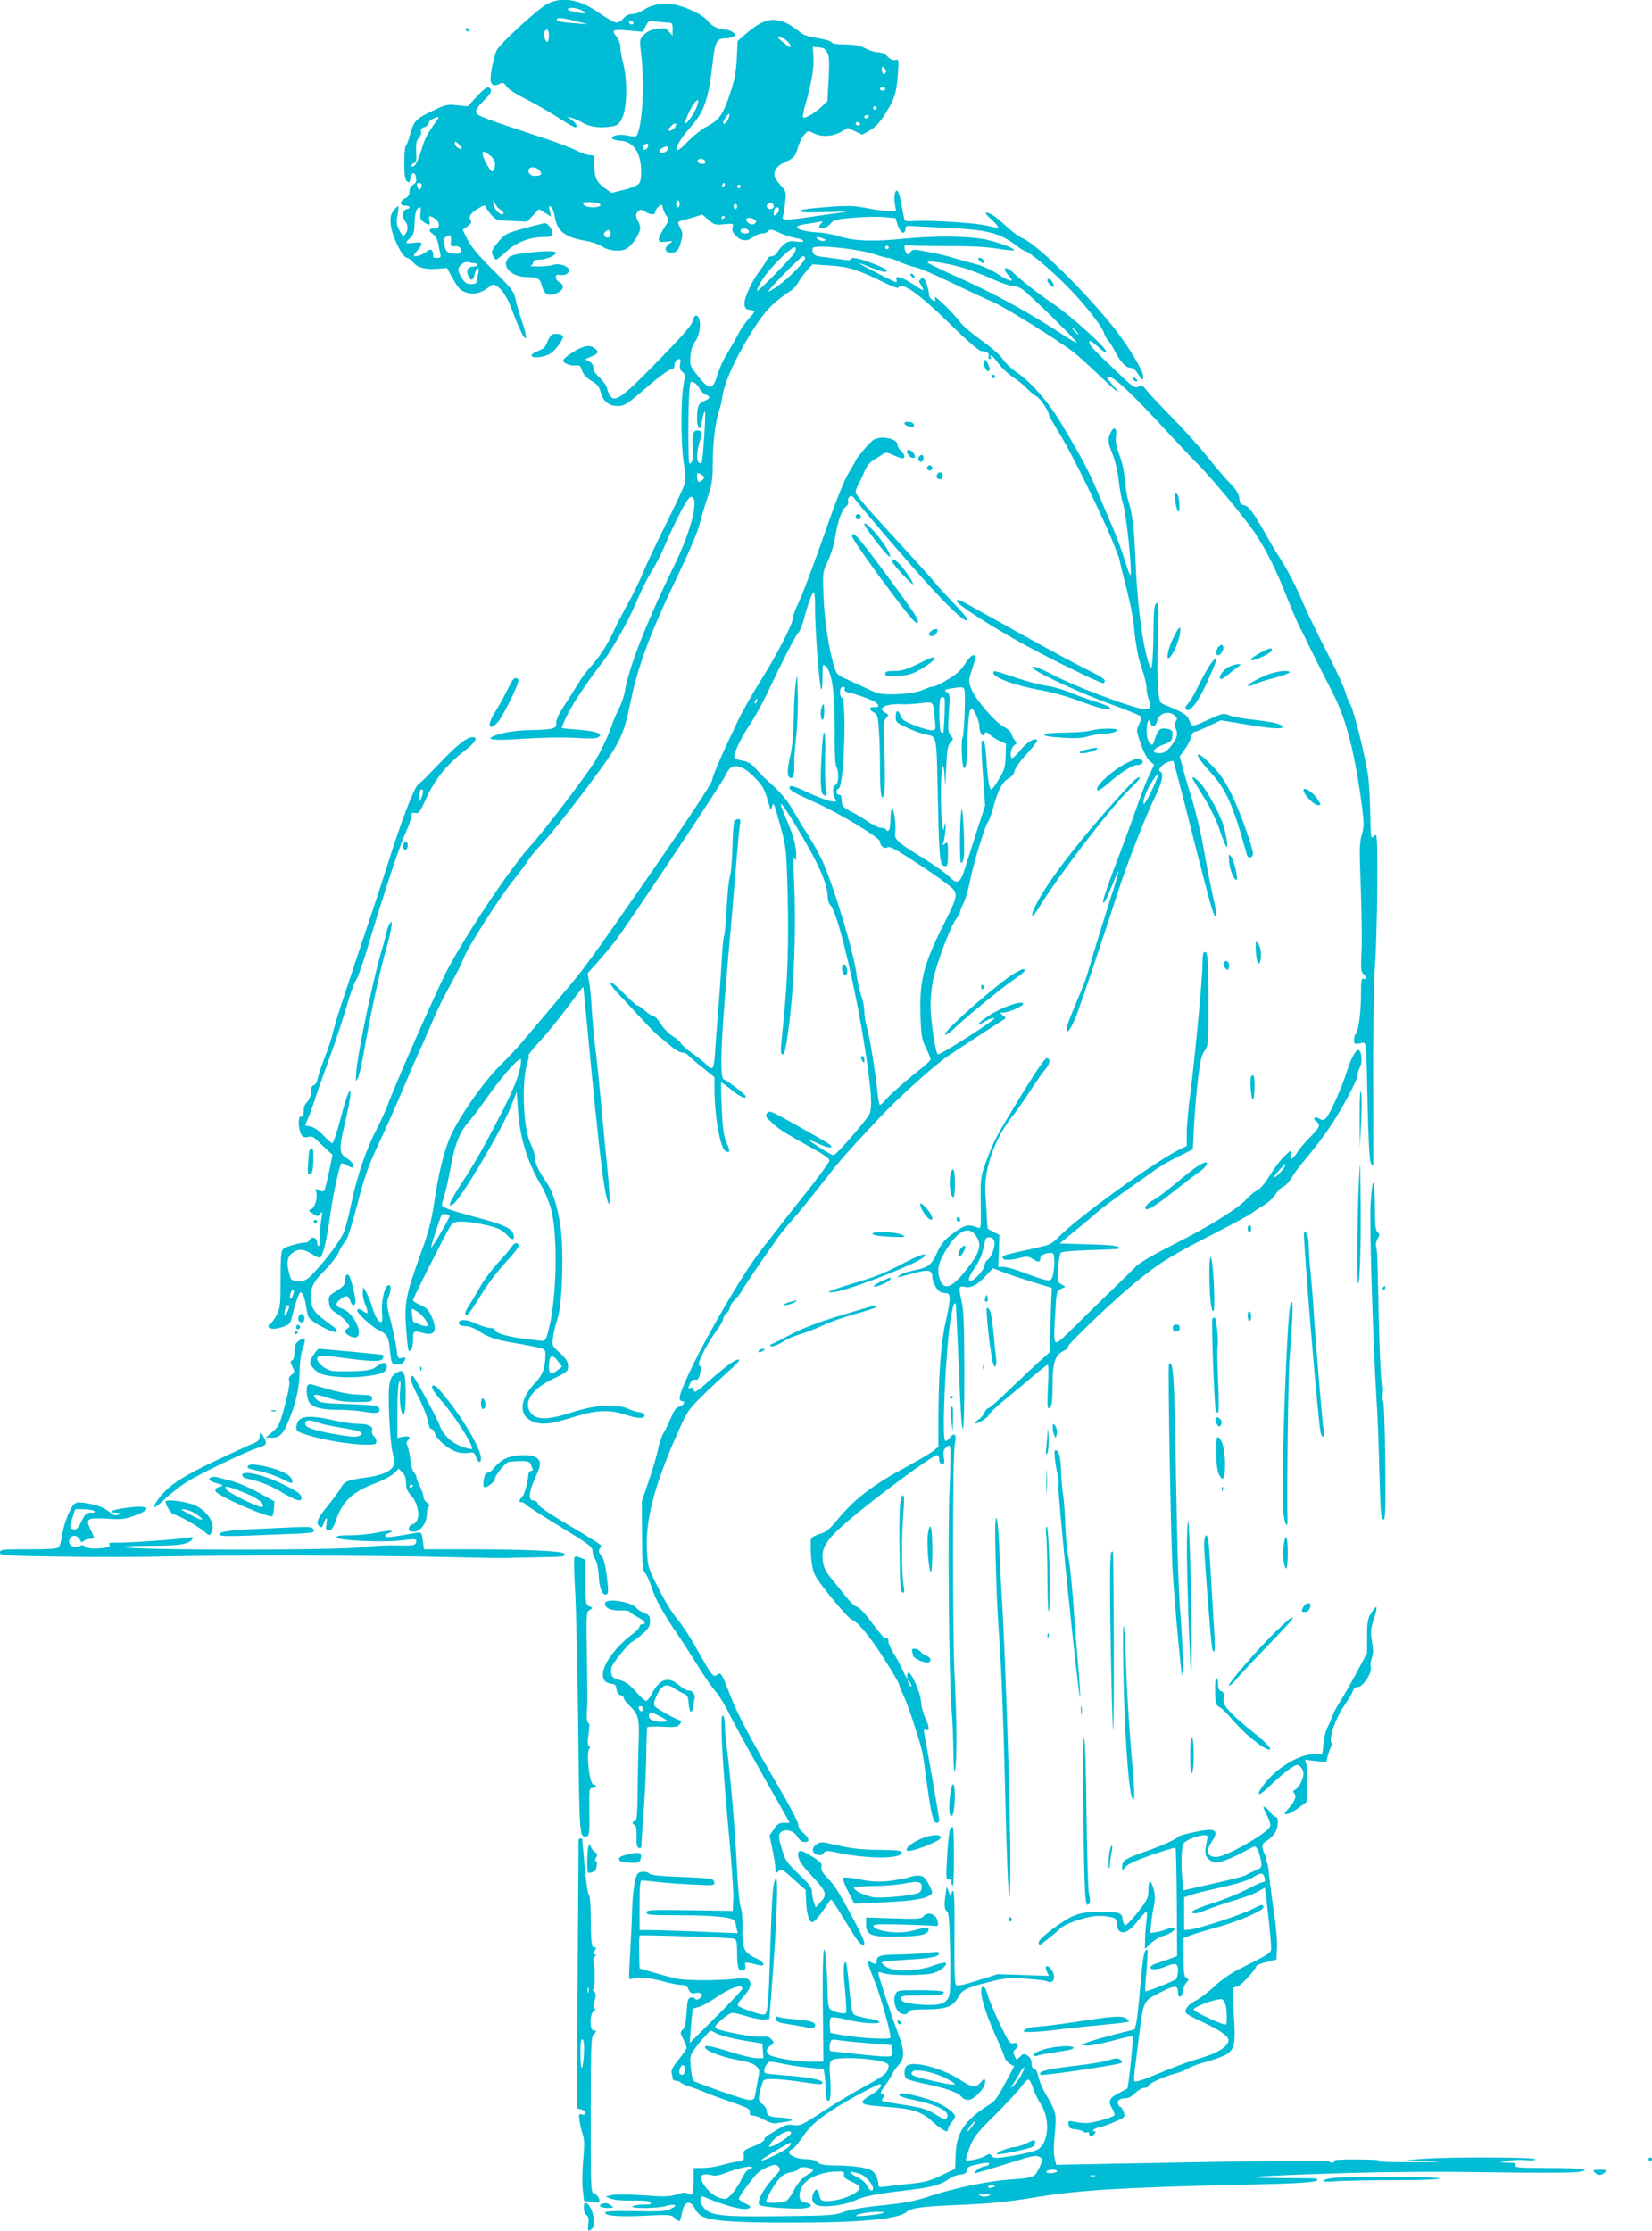 <?xml version="1.0" standalone="no"?>
<!DOCTYPE svg PUBLIC "-//W3C//DTD SVG 20010904//EN"
 "http://www.w3.org/TR/2001/REC-SVG-20010904/DTD/svg10.dtd">
<svg version="1.0" xmlns="http://www.w3.org/2000/svg"
 width="948pt" height="1280pt" viewBox="0 0 948 1280"
 preserveAspectRatio="xMidYMid meet">
<g transform="translate(0,1280) scale(0.1,-0.1)"
fill="#00bcd4" stroke="none">
<path d="M3141 12778 c-48 -24 -269 -225 -289 -264 -19 -36 -42 -155 -36 -181
7 -25 24 -29 54 -13 16 8 22 6 36 -16 10 -15 57 -46 115 -74 53 -27 135 -74
182 -105 47 -30 90 -55 96 -55 19 0 12 18 -16 40 l-28 21 25 -7 c14 -3 44 -17
67 -30 43 -25 105 -31 173 -18 26 6 36 16 53 53 26 59 28 215 3 307 -9 34 -16
76 -16 94 0 17 -9 43 -20 57 -33 42 -27 46 64 38 l85 -7 16 32 c16 31 19 32
62 26 25 -3 56 -6 69 -6 21 0 24 -5 24 -37 l-1 -38 -19 23 c-18 21 -25 23 -69
17 -35 -5 -56 -15 -75 -34 -27 -28 -27 -28 -16 -117 18 -158 8 -375 -20 -449
-8 -21 -12 -22 -51 -14 -48 11 -102 3 -96 -14 2 -7 24 -13 50 -15 53 -4 89
-37 107 -100 14 -51 13 -125 -3 -145 -7 -10 -45 -26 -85 -36 l-73 -18 -40 29
c-47 34 -59 61 -59 134 0 51 -1 54 -25 54 -14 0 -49 12 -78 27 -29 14 -104 43
-167 64 -372 123 -405 135 -408 156 -2 13 13 35 44 65 32 31 45 51 41 62 -11
27 -29 18 -82 -39 l-51 -55 -61 6 c-57 6 -66 4 -147 -35 -92 -44 -102 -56
-126 -144 -7 -26 -17 -50 -21 -53 -5 -3 -9 -47 -9 -98 0 -71 4 -97 15 -106 13
-11 16 -8 21 19 8 37 28 36 32 -2 2 -18 -3 -29 -17 -37 -14 -7 -21 -21 -21
-39 0 -20 -7 -31 -25 -39 -14 -6 -25 -18 -25 -27 0 -9 9 -15 25 -15 14 0 25
-4 25 -10 0 -5 -7 -10 -15 -10 -23 0 -30 -47 -11 -69 19 -21 20 -50 2 -74 -13
-16 -15 -15 -34 21 -17 33 -19 47 -11 87 5 27 7 50 5 52 -2 2 -14 -9 -26 -24
-18 -23 -21 -37 -18 -80 6 -64 64 -186 92 -192 11 -2 28 -14 38 -27 24 -30 69
-42 138 -36 l55 4 35 -63 c30 -54 42 -66 74 -77 45 -14 87 -5 131 30 24 18 27
19 49 4 30 -19 61 -70 85 -137 11 -30 31 -81 47 -114 37 -81 44 -47 10 49 -14
40 -31 97 -37 126 -10 49 -20 61 -128 169 -82 81 -126 134 -147 174 l-29 58
27 20 c23 17 26 24 17 40 -11 21 7 42 60 71 20 11 25 11 29 -1 2 -7 17 -28 32
-45 27 -30 32 -31 117 -34 l88 -4 34 36 34 36 35 -22 34 -21 -7 34 c-7 29 -6
32 8 21 8 -7 18 -32 21 -57 13 -81 57 -116 172 -136 38 -6 80 -21 95 -31 33
-25 100 -34 136 -19 29 12 65 57 82 102 7 19 6 34 -5 54 -18 35 -18 49 1 65
11 9 19 8 37 -4 27 -20 58 -21 58 -3 0 8 8 22 19 31 18 16 19 16 26 -11 3 -15
14 -36 22 -45 14 -16 13 -22 -16 -66 -44 -70 -42 -86 12 -79 40 5 41 5 20 -10
-34 -23 -30 -53 6 -53 35 0 46 12 60 67 10 35 9 48 -4 72 -19 38 -19 38 8 45
12 3 43 12 70 20 l47 15 36 -31 c32 -28 39 -30 89 -25 54 5 55 5 49 -18 -4
-18 1 -31 20 -49 30 -31 64 -33 99 -6 14 11 36 20 50 20 13 0 30 6 36 14 10
12 20 11 67 -11 31 -14 73 -27 95 -30 21 -3 39 -10 39 -15 0 -6 -17 -8 -42 -4
-35 4 -48 2 -69 -17 -15 -12 -32 -32 -38 -44 -6 -13 -21 -23 -32 -23 -11 0
-23 -8 -26 -17 -4 -10 -22 -37 -39 -60 -49 -64 -96 -166 -92 -199 2 -23 9 -30
31 -32 15 -2 27 -6 27 -9 0 -3 -16 -23 -35 -44 -19 -21 -44 -57 -56 -81 -12
-24 -41 -74 -64 -113 -24 -38 -50 -96 -59 -128 -25 -88 -46 -88 -116 2 -40 51
-42 56 -38 107 3 37 13 65 29 87 30 40 35 139 7 145 -11 2 -18 -6 -23 -30 -6
-25 -55 -81 -198 -228 -202 -207 -247 -241 -274 -204 -8 10 -17 31 -20 47 -3
15 -22 41 -41 59 -23 20 -36 40 -37 57 0 16 -8 29 -24 37 l-24 12 36 16 c43
17 46 30 14 51 -18 11 -31 12 -57 5 -40 -12 -111 -59 -118 -77 -5 -16 45 -36
75 -30 18 3 25 -2 33 -29 8 -23 25 -42 54 -59 34 -20 44 -33 54 -69 13 -49 47
-76 97 -76 38 0 58 13 177 117 60 51 117 93 128 93 14 0 20 7 20 24 0 19 16
36 34 36 1 0 1 -14 -2 -31 -3 -21 1 -34 14 -43 16 -12 17 -19 6 -78 -16 -87
-15 -343 2 -446 7 -46 10 -98 6 -115 -4 -18 -53 -123 -109 -235 -56 -112 -115
-238 -132 -280 -17 -42 -55 -121 -85 -174 -30 -54 -66 -123 -80 -154 -33 -75
-88 -160 -134 -209 -21 -22 -56 -69 -77 -105 -22 -36 -59 -94 -82 -130 -27
-41 -41 -73 -39 -90 4 -30 -20 -37 -138 -39 -87 -1 -171 -14 -217 -33 -59 -23
-1 -29 166 -17 93 6 218 9 293 5 108 -6 133 -4 143 8 10 12 6 16 -21 24 -18 6
-69 13 -112 16 -44 3 -81 7 -82 9 -2 1 12 34 30 72 32 66 121 200 206 309 56
72 154 248 196 351 20 50 56 122 81 162 24 39 59 107 77 150 60 142 132 278
148 281 55 11 9 -185 -93 -393 -160 -327 -261 -585 -284 -725 -4 -25 -20 -70
-35 -100 -15 -30 -31 -66 -35 -80 -17 -59 -78 -186 -117 -243 -76 -113 -282
-381 -351 -457 -115 -126 -368 -504 -480 -715 -60 -114 -305 -670 -344 -780
-7 -22 -36 -83 -63 -137 -61 -118 -110 -263 -145 -428 -14 -69 -34 -143 -44
-165 -23 -49 -90 -141 -160 -217 -49 -54 -56 -58 -97 -58 -41 0 -43 2 -53 38
-18 64 -14 98 15 121 36 28 66 26 115 -6 24 -16 43 -23 49 -17 15 15 39 120
55 243 13 98 43 240 60 289 4 10 11 9 35 -4 16 -10 32 -15 35 -12 10 10 -6 34
-35 52 -45 26 -46 53 -11 199 55 233 35 259 -24 32 -21 -80 -42 -145 -48 -145
-5 0 -28 20 -51 45 -26 27 -54 47 -74 51 l-31 6 15 37 c9 20 29 74 44 121 15
47 53 153 83 235 31 83 72 209 93 280 20 72 45 142 55 157 11 14 42 101 69
192 88 295 181 578 216 654 19 41 34 85 34 98 0 20 4 23 23 19 20 -5 27 5 67
92 49 107 117 188 222 270 58 45 74 73 39 73 -31 0 -92 -48 -183 -144 -98
-102 -93 -97 -129 -128 -26 -23 -99 -217 -186 -493 -19 -60 -55 -171 -80 -245
-58 -172 -148 -443 -180 -540 -13 -41 -33 -107 -43 -147 -10 -40 -32 -106 -49
-147 -16 -41 -33 -91 -37 -112 -4 -22 -13 -38 -23 -41 -12 -3 -17 -15 -17 -38
0 -20 -8 -43 -19 -55 -11 -12 -20 -27 -21 -33 0 -7 -2 -23 -2 -36 -1 -14 -7
-21 -15 -18 -17 7 -17 -70 1 -101 10 -17 18 -21 39 -16 19 5 32 1 52 -19 14
-14 40 -38 58 -55 l31 -29 -20 -99 c-12 -54 -24 -103 -28 -107 -4 -5 -18 -3
-30 3 -20 11 -22 10 -17 -5 12 -30 -4 -92 -25 -102 -20 -9 -19 -10 7 -27 28
-18 29 -18 43 0 13 17 13 14 6 -31 -5 -27 -8 -74 -7 -102 0 -29 -3 -53 -8 -53
-5 0 -9 9 -9 20 0 27 -30 38 -42 17 -5 -10 -15 -17 -23 -17 -34 0 -117 -23
-130 -37 -12 -11 -15 -46 -15 -174 0 -143 -2 -164 -21 -202 -12 -23 -28 -46
-35 -50 -8 -4 -14 -12 -14 -16 0 -18 35 -21 79 -6 45 15 47 17 60 73 7 31 20
74 29 96 14 35 16 37 28 21 7 -10 16 -38 19 -64 4 -25 10 -55 15 -67 10 -27
148 -100 162 -86 7 7 -6 21 -37 43 -84 60 -103 82 -110 132 -10 67 8 108 80
179 35 35 70 81 79 103 10 22 26 49 37 61 13 14 37 88 70 215 43 164 62 219
126 354 41 88 101 223 133 300 32 77 75 176 95 220 21 44 56 126 80 182 23 56
69 148 101 205 32 57 65 123 74 148 20 59 213 361 289 453 32 40 70 90 83 112
14 22 54 69 88 105 35 36 144 172 243 304 198 263 213 294 257 506 41 199 118
404 266 710 66 137 120 263 128 300 9 36 29 105 46 154 26 77 30 104 30 192 0
118 14 238 36 306 9 26 17 62 19 79 10 79 67 207 156 354 80 132 128 185 237
257 15 9 33 30 42 46 8 16 30 46 48 67 l34 38 96 -6 c107 -6 168 -25 309 -95
48 -24 85 -38 88 -32 21 35 114 -31 300 -212 104 -102 164 -153 178 -153 30 0
47 -13 40 -30 -3 -8 0 -15 7 -15 6 0 8 5 5 10 -3 6 -2 10 3 10 5 0 23 -21 42
-46 18 -25 56 -61 84 -79 28 -18 64 -47 79 -64 16 -17 41 -38 57 -47 23 -14
70 -85 70 -108 0 -3 22 -41 48 -84 102 -162 343 -669 358 -753 4 -19 21 -90
39 -159 18 -69 36 -156 40 -195 11 -122 26 -203 51 -272 13 -36 24 -84 24
-107 1 -23 7 -52 15 -66 15 -27 5 -50 -22 -50 -57 0 -410 132 -535 200 -32 17
-72 35 -89 40 -27 8 -29 7 -18 -6 22 -27 276 -144 441 -204 88 -32 165 -63
171 -69 8 -8 6 -21 -6 -46 -17 -35 -17 -38 9 -113 16 -46 37 -86 52 -99 l25
-21 -31 -66 c-17 -36 -47 -114 -67 -173 -21 -60 -63 -176 -95 -260 -61 -157
-100 -269 -100 -287 0 -22 19 12 50 89 54 136 49 104 -11 -82 -31 -98 -74
-234 -94 -303 -47 -160 -45 -155 -100 -285 -26 -60 -50 -123 -53 -140 -9 -55
25 -10 57 73 29 78 150 436 235 700 55 170 158 434 215 551 41 85 51 136 29
143 -19 7 6 39 40 54 18 7 33 10 36 6 2 -4 31 -115 65 -247 123 -488 160 -628
171 -639 16 -16 13 13 -14 132 -13 59 -36 176 -50 260 -15 84 -45 210 -67 280
-22 70 -46 153 -54 184 l-15 58 29 40 c16 23 33 54 36 71 4 16 12 29 19 29 6
0 43 15 82 34 l70 33 139 -23 c150 -25 215 -29 215 -15 0 15 -52 28 -166 41
-60 6 -124 18 -141 26 -30 12 -37 11 -100 -17 -119 -54 -111 -53 -128 -13 -14
34 -28 43 -146 92 -25 10 -27 16 -34 103 -4 50 -4 179 0 285 5 128 4 194 -3
194 -18 0 -22 -30 -23 -178 -1 -81 -5 -160 -8 -177 -7 -29 -8 -28 -24 25 -35
118 -63 348 -72 595 -6 162 -18 257 -40 320 -7 22 -16 75 -20 119 -3 46 -16
106 -31 145 -19 49 -24 77 -20 109 7 49 -13 59 -32 17 -17 -37 -15 -54 13
-123 14 -34 29 -100 35 -150 5 -49 16 -107 23 -128 21 -60 57 -414 43 -414 -3
0 -17 39 -32 87 -15 48 -42 124 -61 168 -19 44 -59 137 -88 207 -53 129 -99
215 -218 413 -72 120 -172 235 -254 289 -29 20 -64 53 -78 75 -15 23 -67 68
-120 106 -51 36 -104 80 -118 98 -50 65 -160 172 -153 149 7 -22 6 -23 -13
-13 -13 7 -21 22 -21 37 0 13 -7 41 -15 61 -13 30 -17 34 -30 23 -14 -11 -14
-15 1 -37 8 -14 14 -26 12 -28 -2 -2 -29 14 -62 36 -60 40 -103 52 -92 24 3
-8 2 -15 -2 -14 -10 0 -218 108 -211 108 3 1 33 -10 67 -24 64 -26 92 -31 92
-17 0 5 -36 23 -81 40 -79 31 -129 40 -129 23 0 -4 -21 -5 -47 0 -27 4 -74 10
-105 14 -45 5 -58 11 -63 26 -4 11 -4 24 0 27 20 20 264 -6 358 -38 31 -11 65
-20 75 -20 9 0 40 -11 67 -24 28 -12 68 -26 90 -30 21 -4 114 -44 205 -88 91
-44 195 -93 232 -108 72 -30 384 -225 470 -292 29 -23 96 -84 149 -135 102
-97 138 -122 74 -52 -20 22 -34 43 -32 46 21 20 134 -84 362 -333 50 -54 115
-123 146 -154 87 -86 287 -327 345 -415 66 -102 119 -209 178 -360 26 -66 60
-145 75 -175 16 -30 41 -80 55 -110 15 -30 38 -77 52 -105 14 -27 52 -102 84
-165 76 -149 125 -342 165 -643 13 -103 13 -120 -1 -167 -13 -45 -14 -86 -5
-309 5 -141 7 -306 4 -366 -5 -94 -3 -112 11 -124 20 -17 21 -35 1 -27 -13 4
-15 -10 -15 -92 0 -102 -15 -210 -31 -226 -5 -6 -9 -21 -9 -34 0 -22 3 -24 34
-19 40 6 35 47 44 -358 5 -215 11 -316 19 -330 7 -11 13 -15 14 -10 0 6 0 228
-1 495 -1 283 4 552 10 645 14 195 19 744 7 752 -4 3 -14 -2 -20 -11 -9 -13
-12 16 -14 134 -1 83 -7 183 -13 223 -17 115 -81 369 -100 402 -10 17 -23 50
-30 75 -6 25 -54 128 -106 229 -52 101 -113 227 -136 280 -42 101 -94 199
-138 266 -15 22 -51 83 -80 135 -68 121 -96 158 -123 162 -17 2 -23 11 -25 38
-3 26 -16 49 -56 90 -29 30 -87 98 -129 151 -42 53 -132 153 -199 221 -68 69
-134 140 -148 158 -23 29 -28 32 -48 21 -20 -11 -32 -2 -144 106 -130 124
-142 137 -136 155 2 6 24 -8 48 -31 25 -24 46 -38 48 -31 7 19 -204 210 -313
283 -76 51 -168 123 -212 165 -55 53 -80 40 -30 -15 33 -37 -1 -29 -71 17 -34
22 -90 47 -124 55 -35 9 -91 25 -126 35 -34 11 -101 27 -148 35 -82 16 -86 16
-100 -2 -12 -16 -15 -16 -24 -3 -13 20 -13 53 1 44 6 -3 104 -6 217 -6 137 1
239 -4 301 -14 51 -8 96 -13 99 -10 9 10 -81 44 -163 62 -93 20 -294 22 -475
4 -165 -17 -277 -13 -357 12 -38 12 -93 22 -123 24 -121 6 -170 36 -78 48 29
4 64 10 78 13 21 5 23 3 13 -8 -19 -19 -16 -29 9 -29 12 0 32 12 43 26 19 24
29 26 135 35 63 5 143 7 177 3 l62 -6 13 -42 c14 -43 43 -57 43 -21 0 16 6 20
30 18 17 -1 116 -6 220 -11 217 -10 294 -30 380 -96 26 -20 52 -36 56 -36 19
0 139 -99 230 -190 101 -100 211 -238 224 -280 4 -14 15 -34 25 -45 10 -11 25
-36 35 -55 31 -63 65 -100 90 -100 16 0 30 -11 45 -35 25 -41 30 -43 30 -12 0
29 -82 165 -156 261 -159 204 -448 491 -532 527 -24 10 -69 43 -100 73 -59 55
-91 76 -114 76 -7 -1 7 -18 32 -40 24 -22 41 -42 38 -45 -3 -3 -30 1 -59 9
-58 16 -313 33 -416 28 -60 -3 -61 -3 -67 25 -3 15 -10 54 -16 85 -6 32 -15
60 -20 63 -14 9 -22 -33 -15 -75 l7 -40 -47 0 c-25 0 -81 7 -123 16 -56 12
-102 14 -172 10 -155 -11 -210 -18 -210 -28 0 -7 56 -8 153 -5 123 4 138 4 77
-4 -41 -5 -119 -16 -172 -24 -53 -8 -111 -15 -129 -15 -29 0 -31 2 -24 28 4
15 9 51 12 81 5 48 2 56 -25 85 -16 17 -32 39 -35 49 -12 32 11 67 56 86 51
22 62 34 76 86 6 22 21 53 34 69 23 28 24 28 55 12 45 -23 109 -20 157 7 l40
23 42 -19 41 -20 45 26 c34 20 58 47 93 104 50 79 61 120 68 241 4 60 3 63
-17 58 -14 -3 -28 3 -43 19 -15 16 -34 25 -54 25 -17 0 -50 10 -73 22 -32 17
-60 22 -115 23 -49 0 -75 4 -81 13 -4 7 -39 17 -77 23 -37 5 -77 16 -89 25
-73 54 -92 65 -127 74 -63 18 -117 -3 -205 -80 l-40 -35 -5 -100 c-4 -77 -12
-122 -37 -197 -41 -124 -63 -156 -133 -193 -32 -16 -83 -57 -114 -90 -94 -100
-78 -23 18 85 79 89 104 161 127 365 13 122 24 145 70 145 20 0 43 5 51 10 13
9 12 12 -4 25 -11 8 -30 15 -41 15 -39 0 -81 20 -103 49 -24 33 -116 79 -187
94 -65 13 -134 2 -180 -29 -20 -13 -49 -24 -66 -24 -19 0 -37 -9 -51 -25 -12
-14 -30 -25 -40 -25 -11 0 -54 24 -97 54 -115 80 -212 98 -300 54z m202 -40
c31 -16 13 -19 -43 -7 -36 8 -48 14 -39 20 14 9 51 3 82 -13z m-19 -64 l51
-13 -70 5 c-86 6 -117 13 -109 25 6 10 43 5 128 -17z m311 -4 c3 -5 -1 -10 -9
-10 -9 0 -16 5 -16 10 0 6 4 10 9 10 6 0 13 -4 16 -10z m-485 -75 c0 -19 -4
-35 -10 -35 -12 0 -24 45 -15 59 13 22 25 10 25 -24z m1344 -15 c23 -8 56 -50
39 -50 -10 1 -80 59 -71 60 4 0 18 -4 32 -10z m254 -83 c11 -22 12 -57 7 -153
l-7 -125 -34 -32 c-39 -36 -93 -69 -105 -61 -4 2 1 35 12 72 35 120 51 214 47
274 l-4 59 35 -3 c28 -2 39 -9 49 -31z m335 -113 c-7 -19 -23 -7 -23 18 0 17
3 18 14 8 8 -6 12 -18 9 -26z m-3 -94 c0 -5 -7 -10 -15 -10 -8 0 -15 5 -15 10
0 6 7 10 15 10 8 0 15 -4 15 -10z m-1081 -101 c-13 -37 -58 -103 -66 -95 -7 6
34 96 54 118 22 24 25 18 12 -23z m1031 -9 c0 -5 -4 -10 -10 -10 -5 0 -10 5
-10 10 0 6 5 10 10 10 6 0 10 -4 10 -10z m-851 -64 c-11 -24 -29 -36 -29 -18
0 12 31 54 36 49 3 -2 -1 -16 -7 -31z m806 14 c-3 -5 -10 -10 -16 -10 -5 0 -9
5 -9 10 0 6 7 10 16 10 8 0 12 -4 9 -10z m-2479 -22 c-55 -77 -68 -102 -89
-172 -13 -43 -31 -82 -40 -88 -11 -5 -17 -5 -17 0 0 6 7 13 16 16 13 5 15 18
12 65 -2 47 1 63 16 80 10 11 16 27 12 36 -4 11 2 19 19 25 14 5 25 16 25 23
0 8 10 19 23 25 35 17 41 14 23 -10z m1364 -43 c-7 -8 -19 -15 -28 -15 -12 0
-10 6 9 26 24 26 41 16 19 -11z m1065 25 c3 -5 -1 -10 -9 -10 -9 0 -16 5 -16
10 0 6 4 10 9 10 6 0 13 -4 16 -10z m-2285 -142 c0 -5 -9 -4 -20 2 -11 6 -20
18 -20 27 0 14 2 14 20 -2 11 -10 20 -22 20 -27z m1067 7 c-4 -8 -11 -15 -17
-15 -14 0 -13 27 3 33 16 6 21 1 14 -18z m117 -9 c-7 -18 -32 -28 -46 -20 -7
5 -4 12 7 21 25 17 46 17 39 -1z m-1023 -37 c30 -21 38 -59 20 -88 -7 -10 -15
-2 -35 31 -24 42 -34 78 -20 78 3 0 19 -9 35 -21z m1237 -36 c2 -8 -5 -13 -17
-13 -21 0 -35 13 -24 24 10 10 36 3 41 -11z m-954 -49 c21 -21 12 -34 -24 -34
-27 0 -46 22 -34 41 8 14 41 11 58 -7z m-674 -88 c0 -8 -4 -18 -10 -21 -5 -3
-10 -4 -10 -1 0 2 -3 11 -6 20 -4 11 -1 16 10 16 9 0 16 -6 16 -14z m1740 4
c0 -5 -5 -10 -11 -10 -5 0 -7 5 -4 10 3 6 8 10 11 10 2 0 4 -4 4 -10z m90 -10
c0 -5 -4 -10 -10 -10 -5 0 -10 5 -10 10 0 6 5 10 10 10 6 0 10 -4 10 -10z
m-1380 -132 c21 -14 27 -28 10 -28 -19 0 -50 40 -49 63 l0 22 9 -22 c5 -12 18
-28 30 -35z m1030 32 c0 -11 -4 -20 -10 -20 -5 0 -10 9 -10 20 0 11 5 20 10
20 6 0 10 -9 10 -20z m-466 4 c26 -10 7 -24 -33 -24 -22 0 -44 6 -51 15 -11
13 -7 15 28 15 22 0 47 -3 56 -6z m1006 -20 c0 -8 -9 -14 -20 -14 -22 0 -28
26 -7 33 16 6 27 -1 27 -19z m-210 1 c0 -8 -4 -15 -10 -15 -5 0 -10 7 -10 15
0 8 5 15 10 15 6 0 10 -7 10 -15z m-1817 -39 c-4 -27 -1 -36 18 -50 32 -22 40
-20 33 9 -7 29 2 31 34 9 30 -21 27 -60 -5 -56 -31 4 -37 -13 -9 -31 15 -10
26 -30 30 -54 4 -21 10 -48 13 -60 4 -19 1 -23 -21 -23 -16 0 -24 5 -21 13 3
6 1 19 -5 27 -8 12 -13 11 -39 -8 -17 -12 -40 -22 -51 -22 -21 0 -21 1 4 31
37 44 34 53 -19 46 -51 -7 -55 -3 -21 28 19 18 24 32 25 85 1 59 12 90 32 90
4 0 5 -15 2 -34z m2057 20 c0 -7 -7 -19 -15 -26 -12 -10 -15 -9 -15 7 0 11 3
23 7 26 11 12 23 8 23 -7z m-310 -40 c0 -3 -4 -8 -10 -11 -5 -3 -10 -1 -10 4
0 6 5 11 10 11 6 0 10 -2 10 -4z m170 -16 c12 -7 12 -12 2 -22 -14 -14 -42 -2
-50 20 -4 14 27 16 48 2z m-32 -67 c2 -8 -6 -13 -22 -13 -17 0 -26 5 -26 16 0
19 41 16 48 -3z m-795 -7 c8 -21 -17 -40 -31 -23 -9 10 -8 17 0 25 16 16 25
15 31 -2z m-915 -48 c-3 -30 -1 -33 24 -31 18 1 28 -4 31 -17 6 -23 -13 -31
-53 -23 -22 4 -32 13 -36 32 -3 14 -7 32 -9 38 -4 12 20 32 38 33 4 0 6 -15 5
-32z m2136 13 c16 -6 17 -9 5 -13 -8 -3 -23 0 -34 8 -21 16 -5 18 29 5z m-166
-83 c-28 -41 -207 -223 -213 -216 -4 3 10 33 31 65 45 71 174 197 188 183 5
-5 3 -18 -6 -32z m542 32 c0 -5 -4 -10 -10 -10 -5 0 -10 5 -10 10 0 6 5 10 10
10 6 0 10 -4 10 -10z m-480 -61 c0 -19 -89 -111 -151 -156 -32 -24 -59 -39
-59 -35 0 13 186 202 199 202 6 0 11 -5 11 -11z m-1897 -29 c9 0 17 -4 17 -10
0 -5 -11 -10 -25 -10 -31 0 -42 -23 -26 -56 13 -30 27 -24 36 16 4 17 11 30
17 30 6 0 7 -10 3 -27 -5 -16 -8 -36 -9 -45 0 -13 -9 -18 -32 -18 -26 0 -37 7
-53 34 -12 18 -21 39 -21 46 0 24 33 52 55 46 11 -3 28 -6 38 -6z m2818 -31
c47 -16 120 -44 163 -64 42 -19 89 -35 104 -35 15 0 41 -8 57 -19 34 -21 319
-300 313 -307 -3 -2 -45 22 -94 55 -174 114 -366 220 -556 306 -106 47 -197
91 -203 97 -19 19 127 -4 216 -33z m634 -359 c10 -11 16 -20 13 -20 -3 0 -13
9 -23 20 -10 11 -16 20 -13 20 3 0 13 -9 23 -20z m-2190 -296 c8 -4 22 -19 30
-35 8 -15 24 -30 35 -34 29 -9 25 -24 -9 -36 -32 -11 -41 -32 -41 -101 0 -51
16 -74 25 -33 3 14 7 37 10 51 4 15 8 24 11 21 6 -5 -13 -288 -20 -294 -3 -3
-9 -2 -15 2 -15 9 -14 63 4 120 16 53 13 65 -15 65 -24 0 -31 -33 -24 -107 4
-44 2 -63 -10 -78 -14 -18 -15 -3 -16 176 0 171 6 289 16 289 1 0 10 -3 19 -6z
m55 -543 c0 -13 -26 -32 -33 -24 -4 3 -7 17 -7 30 0 21 3 22 20 13 11 -6 20
-14 20 -19z m2701 -1367 c14 -13 16 -20 6 -34 -8 -14 -8 -25 1 -44 14 -31 5
-58 -35 -105 -20 -23 -37 -33 -56 -33 -58 0 -45 26 26 52 36 13 42 20 45 47 3
27 -1 33 -22 39 -45 11 -60 1 -76 -49 -15 -47 -16 -48 -33 -29 -11 12 -17 35
-17 70 0 53 14 77 23 41 8 -29 29 -19 39 18 11 42 66 57 99 27z m-100 -357
c-27 -69 -74 -160 -78 -150 -7 19 14 74 47 126 32 51 45 61 31 24z m-4216 -94
c-3 -16 -11 -32 -17 -38 -8 -7 -9 -2 -4 15 3 14 6 31 6 38 0 6 5 12 11 12 7 0
9 -10 4 -27z m-741 -2865 c-8 -27 -12 -33 -19 -27 -7 8 7 49 17 49 5 0 6 -10
2 -22z m-24 -72 c0 -14 -21 -58 -26 -54 -8 8 7 58 17 58 5 0 9 -2 9 -4z"/>
<path d="M2672 12631 c4 -13 18 -16 19 -4 0 4 -5 9 -11 12 -7 2 -11 -2 -8 -8z"/>
<path d="M3013 11491 c-109 -29 -118 -34 -165 -93 -27 -34 -29 -42 -20 -64 7
-13 15 -24 19 -24 5 0 32 22 61 49 59 53 134 81 217 81 41 0 45 2 45 23 0 24
-28 58 -46 56 -5 0 -55 -13 -111 -28z"/>
<path d="M3028 11350 c-87 -11 -106 -17 -119 -42 -25 -46 35 -98 115 -98 63 0
74 -7 86 -51 14 -50 35 -61 83 -42 42 17 50 46 17 63 -11 6 -20 19 -20 29 0
14 6 17 25 13 29 -5 56 13 49 33 -9 21 -61 36 -90 25 -25 -10 -150 -13 -126
-3 6 2 12 11 12 19 0 9 12 14 35 14 38 0 95 24 95 40 0 11 -64 11 -162 0z"/>
<path d="M5620 11305 c7 -8 16 -15 21 -15 5 0 6 7 3 15 -4 8 -13 15 -21 15
-13 0 -13 -3 -3 -15z"/>
<path d="M5230 11215 c7 -9 15 -13 17 -11 7 7 -7 26 -19 26 -6 0 -6 -6 2 -15z"/>
<path d="M6010 11191 c0 -12 31 -43 37 -37 7 7 -16 46 -27 46 -6 0 -10 -4 -10
-9z"/>
<path d="M3168 10880 c-9 -6 -21 -25 -28 -44 -8 -25 -20 -37 -50 -49 -22 -8
-40 -20 -40 -26 0 -20 76 -12 111 12 32 21 79 91 69 100 -13 12 -47 15 -62 7z"/>
<path d="M5646 10732 c-8 -13 10 -62 24 -62 14 0 12 20 -4 49 -8 14 -16 19
-20 13z"/>
<path d="M5690 10640 c0 -5 5 -10 10 -10 6 0 10 5 10 10 0 6 -4 10 -10 10 -5
0 -10 -4 -10 -10z"/>
<path d="M6500 10632 c0 -12 19 -26 26 -19 2 2 -2 10 -11 17 -9 8 -15 8 -15 2z"/>
<path d="M5190 10371 c0 -10 24 -21 46 -21 8 0 11 6 8 15 -6 16 -54 21 -54 6z"/>
<path d="M5014 10277 c-20 -11 -104 -110 -104 -121 0 -3 -18 -33 -39 -68 -27
-43 -73 -159 -144 -363 -58 -165 -121 -334 -141 -375 -20 -41 -36 -84 -36 -96
0 -34 -92 -212 -186 -361 -48 -76 -108 -183 -134 -238 -99 -209 -138 -301
-144 -333 -3 -20 -127 -207 -336 -510 -375 -540 -393 -565 -545 -744 -60 -71
-142 -168 -182 -216 -39 -48 -108 -122 -153 -166 -97 -94 -250 -315 -292 -423
-36 -93 -63 -204 -87 -369 -14 -93 -33 -167 -67 -260 -103 -288 -107 -308 -89
-512 6 -69 9 -81 21 -71 8 7 14 31 14 60 0 53 3 55 58 40 66 -19 84 12 51 90
-19 43 -29 54 -66 70 -24 10 -43 23 -43 28 0 12 188 384 214 424 16 23 25 27
66 27 59 0 181 -25 218 -44 15 -8 35 -24 44 -35 28 -34 47 -26 32 13 -11 29
-68 54 -204 89 -74 20 -152 42 -172 51 -36 15 -36 17 -26 48 17 54 27 98 48
211 22 117 51 186 104 245 18 20 69 89 114 152 86 121 182 226 182 198 0 -56
-29 -139 -96 -272 -107 -210 -166 -315 -239 -426 -34 -52 -66 -106 -70 -118
-6 -22 -5 -23 14 -13 40 22 281 427 332 559 l34 87 7 -100 c11 -163 54 -304
132 -434 19 -31 44 -90 56 -131 41 -140 37 -494 -8 -685 -16 -66 -22 -80 -38
-79 -10 0 -62 6 -114 13 -98 13 -160 33 -160 51 0 5 -12 10 -27 10 -15 0 -45
9 -67 19 -54 25 -88 32 -105 22 -21 -14 -3 -31 32 -31 18 0 48 -11 68 -24 55
-38 103 -54 202 -71 51 -8 113 -20 140 -26 46 -11 47 -12 47 -47 -1 -69 -17
-114 -58 -156 -91 -94 -98 -188 -17 -222 53 -22 104 -17 227 22 141 44 213 48
314 14 71 -23 110 -22 101 3 -2 6 -15 13 -28 13 -13 1 -42 10 -64 20 -68 31
-186 24 -325 -21 -134 -43 -200 -44 -232 -5 -49 60 1 139 126 198 81 39 86 43
86 73 0 25 -10 41 -46 75 -47 42 -47 43 -40 92 3 28 15 74 25 104 28 81 38
397 17 533 -18 119 -44 199 -84 257 -44 64 -62 104 -62 135 0 15 -12 53 -26
83 -44 91 -52 375 -14 474 5 13 6 26 3 30 -3 3 25 38 63 79 38 41 109 128 159
195 49 66 90 120 92 119 1 -1 13 -124 27 -272 68 -719 97 -951 122 -974 7 -6
-1 115 -16 259 -5 47 -14 135 -19 195 -26 277 -33 348 -47 460 -8 66 -16 163
-19 215 -2 52 -9 118 -14 145 l-9 50 57 64 c31 35 74 86 97 115 60 75 623 920
640 961 29 71 87 64 167 -19 45 -46 57 -69 78 -146 11 -41 13 -43 19 -20 9 32
11 27 51 -120 30 -111 32 -125 39 -385 7 -281 0 -489 -25 -734 -18 -174 -18
-181 -2 -181 9 0 18 43 31 138 34 254 46 587 31 897 -3 70 -1 103 4 90 8 -17
10 -14 10 15 1 50 -16 114 -48 189 -65 150 -52 144 47 -19 130 -215 182 -332
182 -412 0 -15 7 -34 16 -43 44 -44 156 -524 209 -898 28 -199 31 -271 11
-306 -21 -37 -189 -230 -202 -230 -6 -1 -42 19 -80 44 -79 51 -79 55 0 19 58
-26 88 -25 51 3 -11 8 -92 55 -180 104 -149 84 -161 89 -173 72 -12 -16 -8
-23 31 -58 42 -39 70 -56 245 -153 49 -27 82 -51 82 -61 0 -9 -61 -92 -135
-186 -75 -93 -149 -188 -165 -210 -17 -22 -55 -71 -86 -110 -150 -189 -474
-776 -474 -859 0 -9 7 -16 15 -16 22 0 6 -28 -18 -32 -16 -2 -28 -19 -47 -64
-14 -34 -33 -73 -43 -88 -9 -14 -24 -56 -31 -93 -8 -38 -32 -120 -54 -183
l-39 -115 1 -196 c1 -171 3 -199 18 -216 10 -10 26 -47 37 -81 20 -67 73 -160
157 -282 28 -41 77 -118 109 -170 32 -52 75 -115 97 -140 22 -25 58 -83 81
-130 34 -70 131 -246 325 -587 l24 -43 -34 0 c-27 0 -38 -7 -57 -36 l-25 -36
17 -81 c9 -45 17 -95 17 -111 0 -27 1 -28 18 -13 16 15 22 12 86 -46 l69 -62
3 -66 c3 -73 17 -119 36 -119 12 1 50 47 88 106 8 13 17 24 20 24 3 0 39 -55
80 -123 70 -116 86 -136 103 -137 18 0 2 39 -64 163 -82 152 -99 178 -147 228
-25 27 -32 42 -28 57 6 17 -3 27 -49 56 -63 41 -85 45 -85 15 0 -31 17 -58 85
-130 77 -82 83 -100 45 -142 l-29 -32 -10 28 c-6 16 -11 42 -11 59 0 25 -14
44 -75 103 -66 62 -78 79 -95 134 -11 35 -20 71 -20 81 0 50 77 50 107 -1 11
-19 26 -29 40 -29 32 0 29 20 -7 52 -17 15 -30 36 -30 50 0 13 -50 109 -111
213 -164 281 -237 419 -278 525 -49 129 -55 138 -76 120 -22 -18 -32 -4 -117
149 -35 63 -85 140 -111 170 -28 32 -74 108 -109 178 -61 121 -61 122 -66 226
-7 169 43 360 170 650 60 136 66 146 143 222 44 44 114 109 154 145 41 35 69
66 62 68 -17 6 -71 -33 -171 -121 -71 -63 -86 -72 -88 -55 -2 12 -9 17 -18 14
-17 -6 -17 -4 -3 27 7 16 17 23 29 20 13 -4 20 5 28 36 5 23 6 41 1 41 -5 0
-9 6 -9 13 0 23 57 132 99 187 22 30 41 62 41 71 0 9 9 24 20 34 11 10 20 26
20 35 0 9 12 27 26 41 14 13 32 35 39 49 12 23 75 116 202 299 21 30 61 79 89
110 28 31 102 121 164 201 117 150 133 168 335 384 106 113 306 294 390 353
33 23 290 191 321 210 19 11 19 11 -1 27 -20 15 -20 15 1 16 37 0 126 42 115
53 -16 16 -134 -28 -204 -76 -62 -41 -72 -64 -13 -27 20 12 43 20 52 18 17 -3
-302 -208 -323 -208 -14 0 -43 191 -43 285 0 42 7 108 16 148 21 96 99 302
130 342 13 18 24 37 24 44 0 6 9 29 20 50 10 21 29 85 40 142 21 102 83 303
101 325 6 7 19 44 30 84 26 96 53 147 88 164 18 10 30 26 34 44 3 16 35 60 72
99 36 39 61 74 56 77 -18 12 -57 -12 -95 -58 -20 -25 -42 -46 -47 -46 -18 0
-9 59 11 73 17 12 18 16 6 26 -8 7 -17 23 -20 36 -4 15 -21 32 -46 45 -50 26
-164 158 -186 217 -17 43 -17 47 4 112 26 80 26 81 7 81 -8 0 -26 -17 -39 -37
-13 -21 -34 -48 -47 -60 -33 -29 -126 -83 -145 -83 -9 0 -30 -6 -47 -14 -44
-20 -99 -28 -187 -30 -62 -1 -84 4 -130 26 -30 14 -85 40 -122 56 -64 29 -67
32 -82 80 -31 105 -55 262 -60 397 -6 140 -6 140 24 203 16 35 35 93 41 130
15 97 38 165 62 183 12 10 18 23 14 32 -3 9 0 21 8 27 10 8 18 4 36 -20 57
-74 325 -386 431 -501 105 -114 185 -189 202 -189 17 0 -1 26 -70 97 -41 43
-92 98 -112 123 -20 25 -93 106 -162 181 -227 246 -290 319 -290 335 0 9 9 33
20 53 10 20 26 53 34 73 8 20 27 44 43 54 15 9 39 24 53 34 24 16 27 16 65 -1
22 -10 46 -19 53 -19 19 0 14 24 -8 43 -11 9 -20 25 -20 36 0 34 -92 53 -136
28z m-337 -969 c0 -115 25 -454 36 -464 4 -4 7 28 7 71 0 76 1 78 19 61 35
-32 52 -153 51 -363 -1 -120 2 -199 9 -211 17 -31 14 -99 -4 -106 -18 -6 -20
-49 -4 -78 11 -20 9 -21 -24 -15 -20 3 -75 24 -123 46 -88 42 -114 49 -114 31
0 -14 33 -33 140 -81 143 -63 380 -206 380 -228 0 -26 26 -46 43 -33 9 8 44
-9 137 -70 69 -44 156 -103 193 -132 84 -63 84 -56 -18 -261 -105 -210 -129
-308 -123 -495 4 -124 7 -143 31 -192 15 -30 27 -60 27 -66 0 -6 -19 -25 -42
-44 -90 -70 -194 -161 -216 -189 -13 -16 -27 -29 -32 -29 -4 0 -10 26 -13 58
-8 95 -46 333 -62 386 -8 27 -15 68 -15 91 0 23 -8 66 -19 96 -10 30 -21 81
-25 114 -14 117 -119 472 -188 635 -17 41 -57 114 -87 162 -31 48 -72 115 -90
148 -35 61 -75 108 -141 165 -19 17 -51 49 -71 72 -27 31 -45 42 -77 48 -23 4
-44 11 -47 15 -10 16 31 106 84 186 29 43 73 122 98 174 98 207 169 345 184
359 9 9 24 45 33 81 21 81 46 150 56 150 5 0 8 -42 7 -92z m170 -462 c-4 -9 4
-16 21 -19 41 -8 143 -45 158 -58 21 -17 17 -31 -8 -27 -30 4 -33 -16 -5 -29
21 -10 25 -20 30 -95 4 -45 7 -151 7 -235 0 -149 11 -204 25 -122 4 23 4 122
0 221 -7 161 -6 181 10 198 16 17 16 19 -4 30 -52 27 3 54 99 49 19 -1 65 1
102 6 78 9 73 13 82 -87 7 -68 6 -68 -19 -68 -14 0 -57 12 -97 28 -56 21 -73
33 -80 55 -13 37 -28 34 -28 -6 0 -31 4 -35 68 -64 37 -17 83 -34 103 -38 67
-12 63 9 71 -376 8 -352 11 -379 44 -379 11 0 14 17 14 71 0 66 -1 70 -17 58
-15 -13 -16 -12 -8 11 4 14 9 48 11 75 2 37 1 42 -5 20 l-7 -30 -7 34 c-11 53
-9 343 3 336 6 -3 11 -41 12 -83 1 -52 3 -33 7 59 5 115 9 140 25 158 18 20
18 22 2 40 -16 17 -17 33 -11 129 7 101 6 110 -11 120 -22 13 -13 17 53 26 34
5 43 3 47 -11 8 -27 -1 -260 -10 -275 -10 -17 -5 -160 6 -172 14 -14 19 27 22
174 2 74 9 144 15 154 10 18 13 16 32 -22 12 -23 21 -54 21 -69 0 -15 5 -35
10 -43 9 -13 11 -13 19 0 9 12 13 11 33 -7 13 -12 38 -28 57 -36 l34 -15 -2
-70 c-2 -62 -7 -80 -38 -132 -20 -33 -39 -60 -44 -60 -11 0 -20 49 -28 165 -7
100 -13 126 -27 112 -4 -3 -1 -88 6 -188 l13 -182 -46 -141 c-25 -78 -56 -175
-69 -216 -26 -86 -43 -97 -86 -55 -29 29 -89 71 -187 131 -113 70 -135 91
-128 124 7 38 -6 140 -18 140 -5 0 -9 -27 -9 -59 0 -57 -11 -84 -25 -61 -3 5
-17 10 -29 10 -13 0 -46 15 -73 34 -27 18 -69 44 -93 56 -52 26 -60 35 -60 73
0 17 -5 27 -15 27 -19 0 -20 29 -2 36 31 12 47 512 17 522 -11 4 -14 45 -3 55
12 12 25 7 20 -7z m574 -58 c3 -35 -4 -184 -8 -192 -3 -4 -9 -2 -14 5 -10 16
-12 183 -2 192 10 11 23 8 24 -5z m-1078 -13 c-3 -9 -8 -14 -10 -11 -3 3 -2 9
2 15 9 16 15 13 8 -4z m-1763 -2952 c0 -14 -101 -186 -106 -181 -3 3 52 174
61 188 5 8 45 2 45 -7z m-179 -554 c37 -26 67 -79 45 -79 -8 0 -28 5 -43 12
-15 7 -29 12 -30 13 -5 1 -14 75 -8 75 4 0 20 -9 36 -21z m803 -283 l21 -28
-24 -19 c-35 -29 -51 -24 -51 15 0 71 18 81 54 32z"/>
<path d="M4566 8880 c-5 -36 -10 -128 -11 -205 -2 -86 -9 -166 -19 -208 -20
-85 -20 -123 -1 -131 18 -6 25 20 23 84 -1 25 4 95 11 155 7 61 11 169 9 240
-3 124 -3 127 -12 65z"/>
<path d="M4716 8744 c-10 -25 -7 -74 4 -74 6 0 10 20 10 45 0 47 -4 55 -14 29z"/>
<path d="M4717 8504 c-11 -170 -9 -250 6 -263 20 -16 26 -4 16 37 -4 20 -6 98
-4 172 5 164 -9 205 -18 54z"/>
<path d="M5519 8155 c-11 -17 -15 -305 -4 -307 5 -2 12 11 15 27 8 38 -3 293
-11 280z"/>
<path d="M5207 10201 c5 -20 31 -36 42 -26 8 9 -14 40 -32 43 -11 2 -14 -2
-10 -17z"/>
<path d="M5277 10183 c-13 -12 -7 -33 8 -33 8 0 15 9 15 20 0 20 -11 26 -23
13z"/>
<path d="M5320 10115 c0 -8 7 -15 15 -15 8 0 15 7 15 15 0 8 -7 15 -15 15 -8
0 -15 -7 -15 -15z"/>
<path d="M5377 10076 c-7 -16 1 -26 20 -26 7 0 13 9 13 20 0 23 -25 27 -33 6z"/>
<path d="M6744 9924 c11 -71 28 -82 24 -15 -2 35 -8 56 -17 59 -11 4 -12 -5
-7 -44z"/>
<path d="M4910 9835 c0 -8 7 -15 15 -15 8 0 15 7 15 15 0 8 -7 15 -15 15 -8 0
-15 -7 -15 -15z"/>
<path d="M4960 9792 c0 -10 68 -103 119 -162 38 -44 40 -25 3 34 -45 70 -122
152 -122 128z"/>
<path d="M4890 9722 c0 -10 70 -112 155 -228 175 -236 216 -285 222 -266 6 15
-11 41 -96 159 -245 335 -281 378 -281 335z"/>
<path d="M5120 9578 c1 -15 120 -143 120 -130 0 13 -47 82 -78 115 -28 29 -42
34 -42 15z"/>
<path d="M5492 9349 c7 -22 193 -142 386 -248 163 -89 433 -221 453 -221 5 0
9 7 9 15 0 8 -35 30 -82 53 -72 33 -324 171 -638 347 -115 65 -134 73 -128 54z"/>
<path d="M6733 9140 c-48 -101 -42 -165 7 -70 23 45 40 114 31 128 -3 5 -21
-21 -38 -58z"/>
<path d="M5342 9178 c-17 -17 -15 -28 7 -28 16 0 31 18 31 36 0 9 -27 3 -38
-8z"/>
<path d="M6992 9088 c-13 -13 -16 -48 -4 -48 14 0 32 23 32 42 0 21 -11 23
-28 6z"/>
<path d="M7220 9047 c-37 -21 -49 -33 -38 -35 21 -4 110 39 116 56 6 20 -20
13 -78 -21z"/>
<path d="M5265 8989 c-62 -30 -91 -39 -132 -39 -42 0 -53 -3 -53 -16 0 -14 10
-16 74 -12 64 4 84 10 140 44 36 21 66 45 66 52 0 17 -5 15 -95 -29z"/>
<path d="M6930 8963 c-19 -32 -47 -85 -63 -118 -16 -33 -38 -70 -50 -83 -16
-17 -18 -25 -9 -34 19 -19 69 46 119 157 25 55 47 108 50 118 11 36 -14 15
-47 -40z"/>
<path d="M7051 8973 c-32 -16 -61 -57 -48 -69 3 -4 22 6 41 22 19 16 45 37 58
46 22 16 22 17 3 17 -11 0 -35 -7 -54 -16z"/>
<path d="M5700 8940 c0 -28 119 -72 270 -100 58 -10 143 -33 190 -50 154 -58
210 -71 210 -51 0 5 -33 19 -72 31 -40 12 -109 36 -153 55 -44 18 -107 36
-140 40 -33 4 -112 25 -175 46 -126 43 -130 43 -130 29z"/>
<path d="M7267 8926 c-64 -27 -111 -55 -104 -63 3 -2 18 2 34 10 15 8 67 25
116 37 48 13 87 27 87 32 0 16 -76 7 -133 -16z"/>
<path d="M2942 8898 c-5 -7 -23 -40 -39 -73 -16 -33 -44 -82 -61 -109 -48 -75
-40 -115 12 -63 30 30 130 233 121 247 -8 13 -20 13 -33 -2z"/>
<path d="M6260 8608 c-19 -6 -86 -11 -149 -12 -151 -1 -162 -20 -17 -29 78 -5
116 -3 152 8 27 8 65 15 84 15 44 0 80 10 80 21 0 12 -106 10 -150 -3z"/>
<path d="M6231 8498 c-25 -6 -40 -13 -35 -18 9 -9 86 8 100 23 9 9 -9 8 -65
-5z"/>
<path d="M6881 8449 c6 -12 34 -47 63 -78 93 -102 130 -184 212 -478 6 -21 34
-15 34 7 0 37 -71 234 -121 339 -39 79 -66 119 -113 167 -63 65 -98 85 -75 43z"/>
<path d="M6480 8429 c-87 -39 -207 -147 -181 -164 6 -3 34 16 62 41 69 61 137
104 165 104 28 0 42 19 23 31 -18 11 -16 11 -69 -12z"/>
<path d="M6438 8248 c-241 -265 -425 -503 -494 -641 -34 -66 -24 -84 12 -24
112 185 411 576 526 688 32 30 58 59 58 62 0 20 -26 -2 -102 -85z"/>
<path d="M6849 8323 c5 -10 34 -58 64 -106 34 -53 68 -126 87 -182 17 -52 35
-95 40 -95 8 0 -4 75 -21 130 -20 60 -92 193 -128 233 -35 39 -59 50 -42 20z"/>
<path d="M7480 8266 c0 -23 59 -86 82 -86 19 0 20 1 1 31 -23 39 -83 79 -83
55z"/>
<path d="M4214 8088 c-4 -6 -9 -74 -11 -150 -2 -76 -8 -150 -14 -166 -6 -15
-14 -95 -19 -178 -4 -83 -11 -157 -15 -164 -4 -6 -11 -82 -15 -168 -5 -87 -14
-211 -20 -277 -5 -66 -13 -164 -16 -217 -6 -104 -14 -116 -50 -77 -10 11 -46
40 -80 64 -34 24 -64 51 -67 59 -3 8 -25 27 -47 41 -23 14 -54 46 -68 70 -15
25 -34 45 -43 45 -9 0 -30 14 -47 30 -18 17 -37 30 -44 30 -6 0 -43 33 -81 73
-42 43 -72 67 -74 59 -3 -7 16 -34 41 -60 25 -26 84 -90 132 -142 48 -52 96
-101 108 -109 11 -8 41 -32 65 -53 24 -21 54 -38 66 -38 12 0 29 -7 36 -17 8
-9 44 -40 82 -70 l67 -54 0 -62 c1 -170 34 -352 66 -364 25 -9 25 2 3 51 -16
38 -22 77 -27 197 -4 82 -5 149 -3 149 2 0 22 -15 45 -33 59 -49 96 -67 96
-48 0 9 -104 89 -127 98 -26 10 -15 259 41 868 8 94 22 260 31 370 9 110 18
212 22 228 4 20 1 27 -10 27 -9 0 -19 -5 -23 -12z"/>
<path d="M2314 7955 c-7 -17 4 -37 17 -30 12 8 12 45 -1 45 -6 0 -13 -7 -16
-15z"/>
<path d="M7054 7851 c5 -50 31 -109 43 -98 9 9 -17 114 -33 133 -14 17 -15 15
-10 -35z"/>
<path d="M2233 7495 c-6 -11 -14 -36 -18 -55 -4 -19 -13 -55 -21 -80 -46 -147
-140 -592 -149 -706 -5 -65 -4 -67 9 -39 8 17 21 75 31 130 34 200 94 483 130
605 35 122 44 191 18 145z"/>
<path d="M7208 7395 c-8 -15 3 -125 13 -125 16 0 21 66 7 100 -8 19 -17 30
-20 25z"/>
<path d="M6907 7333 c-4 -3 -7 -36 -7 -72 0 -81 -42 -520 -69 -734 -12 -87
-21 -191 -21 -231 l0 -72 -37 -18 c-133 -62 -590 -392 -699 -505 -32 -34 -52
-45 -100 -55 -32 -8 -92 -21 -133 -30 -84 -19 -94 -23 -86 -37 8 -12 46 -11
99 3 38 10 48 9 70 -5 33 -22 46 -21 46 2 0 18 25 31 63 31 14 0 17 -9 17 -54
0 -30 -5 -67 -10 -81 -9 -24 -14 -26 -42 -19 -18 3 -72 22 -120 40 -48 19
-101 34 -118 34 l-32 0 4 92 3 92 -30 15 c-16 9 -32 17 -35 19 -3 2 -6 31 -7
65 -1 34 -5 94 -8 132 -12 136 50 318 154 449 27 33 74 102 106 151 32 50 68
101 80 115 29 31 36 63 14 68 -12 2 -52 -56 -147 -210 -149 -245 -158 -262
-203 -383 -32 -88 -33 -93 -31 -239 2 -138 1 -148 -15 -141 -53 23 -78 17
-142 -31 -53 -39 -69 -59 -93 -111 -33 -73 -51 -87 -135 -103 -35 -7 -71 -19
-80 -27 -21 -17 -23 -17 88 13 77 21 99 16 99 -23 0 -27 22 -70 44 -85 6 -4
21 -8 34 -8 29 0 29 -30 -2 -168 -27 -119 -40 -299 -41 -550 l0 -164 -30 -24
c-16 -13 -82 -52 -145 -86 -198 -106 -307 -189 -402 -305 -50 -61 -67 -75
-104 -85 -27 -8 -46 -19 -50 -31 -3 -10 -3 -56 1 -102 6 -67 13 -93 34 -124
48 -73 181 -230 199 -235 34 -11 100 -91 186 -225 47 -74 86 -140 86 -148 0
-7 11 -34 24 -60 24 -47 100 -278 111 -338 3 -16 14 -95 25 -175 23 -171 36
-220 55 -220 8 0 15 7 15 14 0 13 -72 429 -86 498 -4 23 -3 27 10 22 22 -9 20
15 -6 73 -12 26 -22 67 -23 90 -3 54 -62 184 -75 163 -5 -8 -6 -18 -4 -22 3
-4 3 -8 0 -8 -3 0 -15 21 -26 47 -12 26 -35 70 -53 98 -17 27 -30 57 -29 67 2
11 -3 18 -12 18 -15 0 -22 9 -103 115 -24 33 -54 62 -66 65 -12 3 -40 30 -64
60 -23 30 -58 73 -77 96 -43 49 -56 82 -56 138 0 55 37 105 151 203 155 132
481 373 505 373 8 0 14 -10 14 -25 0 -16 6 -25 16 -25 14 0 15 7 10 39 -4 30
-2 42 13 55 17 16 19 16 24 -5 3 -11 1 -116 -4 -233 -11 -239 -3 -1094 11
-1261 6 -60 10 -171 11 -245 1 -83 4 -125 9 -110 12 37 11 286 -1 520 -14 251
-13 1292 0 1352 13 55 -2 74 -29 38 -10 -14 -22 -21 -27 -16 -19 19 4 522 32
695 13 79 20 100 29 90 2 -2 10 -165 18 -362 17 -467 33 -476 32 -17 -1 267
-4 348 -17 400 -17 73 -15 84 18 76 36 -9 73 10 120 61 l43 46 53 -21 c30 -12
106 -37 170 -57 l115 -35 -3 -58 c-1 -31 -4 -114 -6 -185 l-4 -127 -64 -57
c-35 -32 -111 -103 -170 -160 -58 -57 -111 -103 -117 -103 -7 0 -17 -11 -22
-24 -5 -14 -21 -33 -35 -42 -14 -9 -24 -19 -22 -21 9 -8 77 31 82 48 3 10 47
52 98 93 51 42 124 102 162 135 39 33 74 60 78 61 4 0 5 -56 1 -125 -5 -84 -4
-125 3 -125 18 0 23 28 23 138 0 121 15 168 63 190 15 7 27 19 27 27 0 14 224
229 345 332 166 140 222 176 483 310 114 58 216 113 227 123 11 9 41 29 67 44
26 15 56 43 67 62 11 19 32 40 47 46 14 7 34 28 44 47 10 20 51 74 90 120 40
47 98 124 130 172 70 103 160 272 160 298 0 10 6 31 14 47 14 26 12 79 -4 97
-13 15 -46 -40 -69 -115 -29 -94 -100 -254 -122 -274 -14 -13 -21 -13 -38 -3
-25 16 -42 2 -18 -15 27 -20 21 -35 -35 -91 -29 -29 -62 -68 -73 -86 -27 -44
-48 -51 -39 -12 7 28 6 28 -36 -12 -23 -22 -60 -71 -83 -109 -25 -42 -53 -76
-71 -85 -17 -9 -44 -31 -61 -50 -49 -55 -217 -159 -417 -260 -108 -54 -199
-107 -216 -125 -17 -17 -79 -78 -139 -136 -59 -57 -157 -153 -218 -213 -128
-126 -121 -130 -110 71 7 129 8 133 33 146 l26 13 -23 13 c-22 11 -23 17 -19
91 3 44 10 85 16 91 6 6 73 12 168 15 87 2 160 6 163 8 14 15 -27 21 -174 25
l-164 5 91 75 c51 41 110 91 132 111 23 19 92 71 154 115 62 43 136 96 165
117 28 21 90 57 137 80 l85 42 7 130 c3 72 13 192 22 268 13 111 21 144 39
168 21 30 22 37 22 289 0 244 -5 296 -28 273z m464 -1230 c-12 -23 -61 -69
-61 -58 0 8 60 75 67 75 2 0 -1 -8 -6 -17z m-1772 -392 c40 -55 24 -103 -69
-216 -76 -92 -120 -100 -140 -25 -14 53 -2 95 51 176 62 96 120 119 158 65z
m106 -31 c9 -27 -13 -92 -37 -108 -10 -7 -18 -22 -18 -34 0 -21 -60 -88 -79
-88 -20 0 -12 26 23 75 19 26 40 71 46 99 6 28 13 57 15 64 7 20 43 14 50 -8z
m-475 -2555 c0 -5 -5 -3 -10 5 -5 8 -10 20 -10 25 0 6 5 3 10 -5 5 -8 10 -19
10 -25z"/>
<path d="M5510 5631 c-12 -24 -13 -41 -2 -41 8 0 32 43 32 55 0 13 -21 3 -30
-14z"/>
<path d="M7024 7275 c-4 -9 0 -23 8 -32 14 -13 16 -12 21 6 7 27 -20 51 -29
26z"/>
<path d="M4835 7260 c-10 -17 4 -62 18 -57 13 4 11 46 -3 60 -4 5 -11 4 -15
-3z"/>
<path d="M5825 7217 c-94 -54 -417 -338 -402 -354 4 -4 26 11 50 33 72 69 279
239 345 283 34 23 62 46 62 51 0 15 -11 12 -55 -13z"/>
<path d="M5630 7134 c0 -8 5 -12 10 -9 6 4 8 11 5 16 -9 14 -15 11 -15 -7z"/>
<path d="M4940 6733 c0 -5 5 -15 10 -23 8 -12 10 -11 10 8 0 12 -4 22 -10 22
-5 0 -10 -3 -10 -7z"/>
<path d="M7178 6618 c-8 -26 4 -141 13 -127 11 18 12 139 0 139 -5 0 -11 -6
-13 -12z"/>
<path d="M7802 6390 l1 -175 8 146 c4 81 4 159 -1 175 -5 19 -8 -33 -8 -146z"/>
<path d="M1775 6198 c-2 -7 -5 -41 -7 -76 -4 -53 -2 -62 11 -60 12 3 17 19 19
76 2 46 -1 72 -8 72 -6 0 -12 -6 -15 -12z"/>
<path d="M7798 6020 c-9 -170 -12 -579 -5 -586 10 -11 18 230 15 476 -3 253
-3 254 -10 110z"/>
<path d="M6865 6103 c-22 -15 -78 -59 -125 -99 -47 -39 -99 -78 -116 -87 -36
-18 -60 -45 -50 -54 11 -11 65 23 166 104 52 41 114 88 136 104 43 29 63 59
41 59 -7 0 -30 -12 -52 -27z"/>
<path d="M5456 6068 c-13 -49 -3 -138 15 -138 5 0 9 36 9 80 0 77 -11 104 -24
58z"/>
<path d="M7865 5887 c-7 -127 15 -829 36 -1147 5 -80 12 -261 15 -402 6 -217
9 -258 22 -258 12 0 14 46 11 340 -2 187 -7 340 -12 340 -4 0 -5 20 -2 45 3
25 2 45 -3 45 -9 0 -18 254 -26 655 -1 72 -5 136 -9 142 -4 7 -1 26 7 42 14
25 14 30 1 41 -12 10 -15 41 -15 146 0 73 -4 135 -9 138 -5 3 -12 -53 -16
-127z"/>
<path d="M5280 5889 c0 -20 40 -81 58 -87 24 -8 11 29 -23 66 -23 25 -35 32
-35 21z"/>
<path d="M5490 5806 c0 -9 5 -16 10 -16 6 0 10 4 10 9 0 6 -4 13 -10 16 -5 3
-10 -1 -10 -9z"/>
<path d="M1800 5790 c0 -5 5 -10 10 -10 6 0 10 5 10 10 0 6 -4 10 -10 10 -5 0
-10 -4 -10 -10z"/>
<path d="M7160 5750 c0 -11 5 -20 10 -20 6 0 10 9 10 20 0 11 -4 20 -10 20 -5
0 -10 -9 -10 -20z"/>
<path d="M7485 5665 c20 -316 78 -993 92 -1077 3 -21 10 -35 15 -32 6 4 7 20
4 36 -7 33 -40 428 -56 663 -5 88 -15 203 -20 255 -6 52 -10 118 -10 146 0 30
-6 58 -15 70 -14 17 -15 12 -10 -61z"/>
<path d="M5008 5718 c7 -7 50 -13 104 -15 87 -3 91 -2 63 12 -38 18 -185 21
-167 3z"/>
<path d="M2937 5647 c-8 -13 -44 -55 -80 -94 -35 -39 -82 -101 -103 -139 -21
-38 -49 -84 -61 -103 -13 -19 -23 -40 -23 -47 0 -30 28 2 85 97 35 59 95 138
143 191 46 49 82 94 79 101 -6 20 -24 18 -40 -6z"/>
<path d="M5163 5540 c-79 -42 -152 -71 -255 -101 -152 -45 -188 -61 -117 -52
83 10 470 161 509 199 33 33 -29 12 -137 -46z"/>
<path d="M6940 5500 c0 -130 10 -231 23 -223 6 4 7 58 3 152 -8 168 -26 217
-26 71z"/>
<path d="M1987 5483 c-4 -3 -7 -18 -7 -33 0 -21 -10 -33 -48 -57 -46 -28 -48
-32 -44 -67 3 -30 12 -42 42 -61 21 -13 47 -36 59 -51 19 -24 20 -29 6 -36 -8
-5 -15 -13 -15 -18 0 -16 46 -41 64 -34 45 17 -15 143 -79 164 -43 14 -44 32
-6 59 30 22 40 18 54 -21 9 -26 27 -22 27 5 -1 32 -27 138 -38 149 -4 4 -11 5
-15 1z"/>
<path d="M5055 5446 c-27 -12 -45 -25 -40 -28 13 -7 95 30 95 42 0 12 5 13
-55 -14z"/>
<path d="M2223 5422 c-18 -12 -36 -98 -31 -153 3 -27 2 -52 -2 -54 -13 -8 -38
29 -53 81 -8 28 -23 67 -33 85 l-19 34 -3 -28 c-2 -16 4 -46 12 -68 22 -53 20
-63 -6 -45 -26 19 -38 20 -38 5 0 -16 90 -98 125 -113 43 -19 55 -37 61 -97 9
-94 11 -99 44 -99 20 0 33 7 41 21 10 20 9 21 -14 17 -23 -5 -25 -2 -31 50 -4
29 -18 101 -33 159 -26 100 -26 106 -11 147 16 44 12 71 -9 58z"/>
<path d="M7935 5410 c-3 -5 -1 -10 4 -10 6 0 11 5 11 10 0 6 -2 10 -4 10 -3 0
-8 -4 -11 -10z"/>
<path d="M5655 5357 c-4 -10 -5 -21 -1 -24 10 -10 18 4 13 24 -4 17 -4 17 -12
0z"/>
<path d="M4533 5329 c-18 -5 -33 -12 -33 -15 0 -9 53 5 65 17 10 10 11 10 -32
-2z"/>
<path d="M7396 5243 c-24 -320 -43 -997 -32 -1116 8 -78 27 -109 24 -39 -4
140 4 810 12 912 19 257 22 330 12 330 -5 0 -12 -39 -16 -87z"/>
<path d="M4825 5252 c-132 -40 -220 -74 -286 -109 -53 -28 -103 -53 -110 -55
-8 -3 -11 -8 -8 -12 7 -8 52 10 89 35 14 9 51 24 82 33 31 9 89 31 128 50 39
19 124 49 190 67 66 18 120 36 120 41 0 12 2 12 -205 -50z"/>
<path d="M5665 5225 c6 -79 20 -184 31 -237 10 -49 27 -32 20 20 -3 26 -11 97
-16 157 -8 76 -16 115 -26 125 -15 14 -15 7 -9 -65z"/>
<path d="M7160 5251 c0 -17 5 -31 10 -31 6 0 10 11 10 24 0 14 -4 28 -10 31
-6 4 -10 -7 -10 -24z"/>
<path d="M1713 5244 c-8 -21 13 -42 28 -27 13 13 5 43 -11 43 -6 0 -13 -7 -17
-16z"/>
<path d="M6957 5233 c-6 -10 11 -490 19 -522 3 -14 9 -20 14 -15 5 5 5 82 0
182 -4 95 -6 182 -3 192 8 28 -7 170 -17 170 -5 0 -11 -3 -13 -7z"/>
<path d="M1700 5185 c0 -9 5 -15 11 -13 6 2 11 8 11 13 0 5 -5 11 -11 13 -6 2
-11 -4 -11 -13z"/>
<path d="M6730 5180 c0 -13 7 -20 20 -20 13 0 20 7 20 20 0 13 -7 20 -20 20
-13 0 -20 -7 -20 -20z"/>
<path d="M1690 5149 c0 -5 5 -7 10 -4 6 3 10 8 10 11 0 2 -4 4 -10 4 -5 0 -10
-5 -10 -11z"/>
<path d="M1712 5104 c-17 -12 -22 -25 -22 -60 0 -29 -5 -47 -14 -50 -12 -4
-11 -10 2 -36 14 -29 14 -32 -6 -48 -12 -10 -17 -22 -13 -29 5 -7 0 -45 -9
-84 -41 -165 -46 -179 -86 -213 l-39 -33 37 -1 c46 0 67 24 107 129 34 88 51
176 51 271 1 36 7 83 15 105 24 67 19 79 -23 49z"/>
<path d="M1802 5030 c-12 -16 -22 -38 -22 -48 0 -20 34 -55 65 -66 44 -17 153
-24 236 -15 106 11 139 24 139 56 0 29 -22 30 -61 1 -24 -18 -46 -23 -124 -26
-52 -2 -111 -1 -131 2 -39 8 -84 45 -84 71 0 19 31 19 175 0 145 -19 194 -19
202 0 3 9 4 18 2 20 -3 2 -345 35 -371 35 -3 0 -14 -13 -26 -30z"/>
<path d="M4355 5050 c-8 -13 5 -13 25 0 13 8 13 10 -2 10 -9 0 -20 -4 -23 -10z"/>
<path d="M6708 4973 c-7 -13 11 -1017 21 -1183 5 -85 19 -265 32 -400 22 -226
24 -238 27 -152 1 51 -5 180 -13 285 -11 122 -20 402 -26 772 -8 524 -14 664
-31 681 -3 3 -8 2 -10 -3z"/>
<path d="M5641 4954 c0 -11 3 -14 6 -6 3 7 2 16 -1 19 -3 4 -6 -2 -5 -13z"/>
<path d="M2411 4944 c0 -11 3 -14 6 -6 3 7 2 16 -1 19 -3 4 -6 -2 -5 -13z"/>
<path d="M2279 4925 c-46 -25 -53 -59 -46 -243 4 -100 12 -189 21 -222 13 -47
13 -57 1 -76 -20 -32 -71 -51 -165 -64 -97 -13 -115 -21 -134 -58 -8 -15 -42
-61 -75 -102 -62 -77 -71 -99 -47 -119 11 -9 16 -6 24 19 15 40 22 38 15 -5
-5 -30 -3 -35 15 -35 15 0 24 12 36 46 40 119 94 171 232 224 43 16 90 41 105
56 l27 26 21 -21 c14 -14 21 -34 21 -61 0 -30 7 -48 31 -74 47 -54 53 -147 10
-161 -25 -8 -35 -34 -16 -41 46 -18 95 37 95 104 0 17 5 34 11 37 6 5 3 13
-10 22 -12 8 -21 23 -21 34 0 11 -9 37 -20 59 -11 22 -20 46 -20 53 0 8 -6 20
-14 26 -8 7 -17 40 -21 74 -4 34 -12 70 -17 81 -7 12 -6 22 1 29 20 20 11 29
-24 23 l-35 -7 0 153 c0 91 5 159 11 168 8 11 9 -1 5 -45 -6 -67 4 -137 19
-142 16 -5 18 207 3 234 -12 19 -15 20 -39 8z m91 -649 c0 -3 -4 -8 -10 -11
-5 -3 -10 -1 -10 4 0 6 5 11 10 11 6 0 10 -2 10 -4z"/>
<path d="M2357 4896 c-4 -9 14 -56 42 -109 27 -51 52 -114 56 -140 5 -30 12
-47 21 -47 7 0 16 -11 20 -25 7 -30 65 -82 113 -102 21 -9 51 -13 74 -10 36 5
39 3 49 -24 12 -34 28 -38 28 -6 0 49 -90 207 -189 332 -57 71 -70 85 -83 85
-21 0 -3 -35 43 -86 76 -84 191 -265 177 -279 -2 -2 -29 4 -59 15 -61 22 -107
67 -128 126 -14 38 -135 261 -150 277 -5 5 -11 1 -14 -7z"/>
<path d="M1767 4853 c-13 -12 -7 -78 8 -100 21 -30 74 -43 174 -43 46 0 112
-5 148 -12 67 -12 89 -5 78 24 -5 12 -36 16 -172 21 -150 5 -167 7 -186 26
-33 33 -12 36 66 10 55 -18 93 -24 162 -24 83 0 90 1 90 20 0 18 -7 20 -75 22
-64 2 -125 15 -271 59 -8 2 -18 1 -22 -3z"/>
<path d="M5450 4779 c0 -5 5 -7 10 -4 6 3 10 8 10 11 0 2 -4 4 -10 4 -5 0 -10
-5 -10 -11z"/>
<path d="M2767 4774 c-10 -10 -9 -52 2 -58 5 -3 11 1 15 9 7 18 -7 59 -17 49z"/>
<path d="M5456 4722 c-3 -5 -1 -38 3 -73 l8 -64 2 73 c1 69 -2 82 -13 64z"/>
<path d="M1558 4703 c6 -2 18 -2 25 0 6 3 1 5 -13 5 -14 0 -19 -2 -12 -5z"/>
<path d="M1717 4652 c-10 -10 -17 -29 -17 -43 0 -21 9 -27 73 -46 89 -28 247
-53 327 -53 52 0 60 2 60 19 0 10 -7 24 -15 31 -9 7 -13 21 -10 31 8 25 -23
39 -84 39 -28 0 -89 9 -136 20 -110 26 -176 26 -198 2z m113 -17 c23 -8 85
-21 137 -29 104 -16 131 -29 92 -46 -18 -8 -55 -4 -152 13 -124 23 -168 42
-153 66 9 15 25 14 76 -4z"/>
<path d="M6976 4662 c-2 -4 0 -17 5 -30 10 -26 29 -21 29 8 0 18 -26 35 -34
22z"/>
<path d="M6012 4589 c-1 -25 -5 -68 -8 -95 -4 -38 -3 -45 6 -32 6 11 9 50 7
95 -1 43 -4 57 -5 32z"/>
<path d="M6041 4608 c0 -13 4 -32 8 -43 8 -19 8 -19 15 2 4 12 2 31 -4 43 -14
26 -20 25 -19 -2z"/>
<path d="M1490 4556 c0 -17 -9 -27 -32 -37 -18 -7 -114 -50 -213 -97 -216
-102 -294 -156 -350 -244 -27 -43 -5 -33 55 24 30 28 84 70 120 93 69 45 337
174 405 195 55 17 59 23 41 59 -20 37 -26 39 -26 7z"/>
<path d="M6980 4466 c0 -68 5 -106 15 -127 23 -44 35 -26 35 54 0 81 -13 139
-35 157 -13 11 -15 0 -15 -84z"/>
<path d="M6054 4424 c4 -33 12 -75 17 -95 5 -20 6 -44 3 -54 -4 -9 22 -294 57
-633 35 -339 65 -601 67 -582 2 19 -5 118 -14 220 -9 102 -18 214 -20 250 -7
127 -26 313 -35 344 -5 17 -12 92 -15 166 -3 74 -9 162 -15 195 -5 33 -9 87
-10 120 -2 78 -11 117 -28 123 -11 4 -12 -7 -7 -54z"/>
<path d="M2898 4429 c-21 -10 -48 -33 -60 -49 -12 -17 -29 -30 -39 -30 -11 0
-18 -11 -22 -37 -4 -20 -4 -40 -1 -44 8 -14 64 25 64 46 0 18 62 94 78 96 86
9 120 7 126 -9 3 -9 9 -23 12 -29 3 -7 0 -13 -8 -13 -8 0 -14 -8 -15 -17 -6
-56 -22 -115 -36 -131 -21 -23 -21 -32 -3 -32 7 0 19 -7 26 -15 7 -8 95 -65
196 -126 164 -100 184 -115 184 -138 0 -15 7 -37 16 -49 8 -12 17 -49 19 -85
3 -73 19 -117 40 -117 18 0 19 21 4 127 -7 51 -17 85 -29 98 -13 14 -16 25
-10 35 5 8 10 18 10 21 0 4 -80 55 -179 113 -117 69 -180 112 -184 126 -3 12
-13 20 -26 20 -31 0 -27 46 9 127 35 77 37 94 12 116 -27 25 -135 22 -184 -4z"/>
<path d="M1425 4390 c-10 -15 -10 -15 75 -34 41 -10 95 -29 122 -44 26 -14 49
-24 53 -21 11 12 -8 40 -37 55 -67 35 -202 63 -213 44z"/>
<path d="M6004 4295 c0 -60 1 -84 3 -52 2 32 2 81 0 110 -2 29 -3 3 -3 -58z"/>
<path d="M1390 4335 c0 -8 12 -17 28 -20 75 -15 134 -39 202 -80 76 -45 110
-55 110 -32 0 23 -15 34 -96 75 -120 60 -244 89 -244 57z"/>
<path d="M1213 4323 c-24 -9 -13 -22 30 -34 42 -12 42 -12 15 -21 -19 -6 -25
-14 -21 -25 11 -27 311 -158 327 -142 2 2 6 22 8 44 l3 40 -93 51 c-52 29
-124 59 -160 68 -37 9 -74 19 -82 21 -8 2 -21 1 -27 -2z m205 -95 c65 -27 103
-60 88 -75 -10 -10 -192 78 -205 99 -12 19 -11 20 16 14 15 -4 61 -21 101 -38z"/>
<path d="M7011 4254 c0 -11 3 -14 6 -6 3 7 2 16 -1 19 -3 4 -6 -2 -5 -13z"/>
<path d="M5165 4168 c-3 -29 -5 -154 -3 -277 2 -181 6 -225 17 -229 11 -4 12
4 6 44 -11 67 -12 287 -1 412 6 70 5 102 -2 102 -6 0 -13 -24 -17 -52z"/>
<path d="M950 4182 c0 -19 35 -72 47 -72 20 0 145 -71 176 -99 24 -22 29 -23
37 -11 30 46 -9 120 -82 158 -51 26 -178 43 -178 24z m181 -73 c49 -35 32 -39
-28 -6 -72 38 -76 41 -35 34 19 -4 47 -16 63 -28z"/>
<path d="M415 4156 c-25 -38 -52 -116 -60 -171 -4 -28 -12 -56 -17 -62 -8 -10
-55 -13 -174 -13 -153 0 -164 -1 -164 -19 0 -17 17 -18 338 -23 185 -3 461 -3
612 1 339 8 1219 6 1630 -4 168 -4 316 -6 330 -5 14 1 88 3 165 4 168 3 165 3
165 19 0 17 -216 27 -570 27 l-237 0 -7 50 c-6 47 -8 49 -34 45 -15 -3 -54 -9
-86 -15 -73 -12 -96 -13 -96 -1 0 5 10 11 22 14 12 4 19 9 16 12 -4 4 -41 0
-83 -9 -43 -9 -113 -16 -157 -16 -59 0 -79 -3 -76 -12 6 -18 270 -30 372 -17
83 11 92 9 82 -16 -5 -13 -22 -15 -108 -13 -57 2 -147 -3 -201 -10 -139 -19
-1344 -18 -1363 1 -4 4 66 7 155 7 162 0 217 9 236 40 6 9 -2 11 -31 6 -61
-10 -333 -29 -397 -28 -48 1 -57 -1 -48 -12 17 -20 -117 -31 -138 -12 -12 11
-21 12 -35 4 -27 -15 -66 5 -59 31 10 40 50 37 67 -4 2 -6 9 -5 17 3 7 6 23
12 36 12 28 0 28 1 5 48 -33 67 -25 74 86 68 85 -6 105 -4 161 16 112 40 89
64 -44 46 -81 -10 -116 -28 -57 -28 23 -1 24 -2 10 -11 -14 -8 -26 -4 -55 19
-24 19 -60 34 -97 41 -83 15 -93 14 -111 -13z m125 -26 c11 -7 8 -10 -16 -10
-28 0 -35 -6 -55 -47 -25 -50 -36 -58 -58 -44 -11 7 -11 17 4 60 l17 51 46 0
c26 0 54 -5 62 -10z"/>
<path d="M5714 3838 c3 -139 11 -314 17 -388 16 -223 27 -510 39 -1005 12
-513 27 -699 28 -355 2 270 -29 1229 -48 1525 -5 83 -13 223 -16 313 -4 97
-11 162 -17 162 -7 0 -8 -85 -3 -252z"/>
<path d="M6811 3883 c1 -104 7 -318 13 -478 11 -252 13 -271 14 -144 3 249
-11 809 -20 809 -4 0 -8 -84 -7 -187z"/>
<path d="M1506 4028 c-192 -8 -255 -17 -246 -34 6 -11 45 -11 332 1 207 8 217
9 207 27 -11 20 5 20 -293 6z"/>
<path d="M5325 4000 c-8 -47 3 -201 16 -221 5 -8 9 41 9 124 0 134 -11 178
-25 97z"/>
<path d="M6004 3988 c3 -29 6 -143 7 -253 0 -113 4 -191 8 -180 12 29 1 485
-12 485 -6 0 -7 -20 -3 -52z"/>
<path d="M6910 3933 c0 -59 38 -549 46 -591 3 -13 8 -21 12 -18 4 2 4 53 0
113 -4 59 -12 196 -18 303 -6 107 -13 207 -16 223 -11 47 -24 30 -24 -30z"/>
<path d="M7366 3931 c-7 -55 2 -131 15 -131 5 0 9 41 9 90 0 97 -13 120 -24
41z"/>
<path d="M6377 3893 c-4 -3 -7 -83 -7 -177 0 -270 13 -847 18 -841 6 5 4 1017
-2 1022 -1 2 -6 0 -9 -4z"/>
<path d="M3296 3861 c-4 -5 -1 -87 4 -183 6 -95 14 -449 18 -786 7 -649 7
-637 51 -629 12 2 15 26 13 140 -2 131 -1 137 18 137 11 0 20 5 20 10 0 6 -6
10 -14 10 -24 0 -45 193 -23 207 5 3 4 9 -3 13 -9 5 -9 23 -3 68 7 40 6 63 0
65 -10 3 -13 40 -7 102 1 17 0 144 -2 283 -4 247 -4 254 16 264 20 11 20 11
-2 21 -21 10 -22 15 -22 139 l0 128 -26 10 c-31 12 -31 12 -38 1z"/>
<path d="M3473 3603 c-10 -26 32 -47 87 -44 26 1 51 -2 55 -8 3 -6 24 -20 46
-31 40 -21 51 -40 24 -40 -8 0 -15 -6 -15 -13 0 -7 -15 -24 -32 -37 -102 -75
-178 -177 -178 -237 0 -35 14 -50 50 -55 19 -2 26 -10 28 -32 2 -18 11 -30 23
-33 10 -3 19 -11 19 -17 0 -7 14 -25 31 -42 52 -49 59 -76 54 -199 -2 -60 -5
-190 -6 -287 -1 -142 -5 -178 -15 -178 -17 0 -18 -17 -2 -22 8 -3 12 -25 11
-65 -2 -45 2 -63 12 -67 8 -3 15 0 15 7 0 7 6 100 14 207 8 107 14 257 15 334
1 76 3 141 6 145 2 4 41 5 87 3 71 -4 86 -2 98 13 9 11 11 20 5 22 -43 15
-141 71 -149 84 -7 12 -2 30 15 65 28 56 53 66 96 37 16 -11 40 -24 55 -31 23
-9 27 -18 30 -59 2 -26 8 -47 13 -45 6 1 10 10 11 20 0 9 4 29 8 45 9 31 -6
57 -35 57 -10 0 -34 14 -52 30 -62 54 -112 37 -157 -50 -11 -22 -26 -40 -33
-40 -6 0 -33 24 -59 54 -35 40 -58 56 -92 66 -45 12 -50 20 -49 67 1 20 96
140 120 152 12 5 40 27 62 47 33 29 41 43 41 71 0 29 -5 36 -34 48 -19 8 -38
20 -42 26 -21 35 -170 61 -181 32z m217 -608 c0 -8 -4 -15 -9 -15 -5 0 -11 7
-15 15 -3 9 0 15 9 15 8 0 15 -7 15 -15z m140 -70 c0 -3 -17 -5 -38 -5 -46 0
-76 19 -67 42 6 16 11 15 56 -7 27 -14 49 -28 49 -30z"/>
<path d="M7480 3581 c-14 -27 -13 -31 9 -31 17 0 31 18 31 41 0 17 -29 9 -40
-10z"/>
<path d="M7868 3543 c-20 -33 -23 -51 -23 -133 l0 -95 -64 -120 c-36 -66 -77
-139 -93 -162 -16 -24 -35 -60 -42 -80 -8 -21 -21 -51 -29 -67 -9 -16 -19 -57
-22 -90 l-7 -61 -52 -1 c-87 -1 -224 -88 -290 -183 -45 -64 -22 -61 47 7 34
33 82 74 107 91 41 28 46 29 62 14 10 -9 18 -27 18 -40 0 -31 -25 -79 -47 -92
-14 -7 -15 -12 -4 -24 13 -17 0 -46 -43 -94 -18 -21 -18 -23 -2 -23 10 0 40
16 66 35 l48 35 2 68 c1 37 3 78 3 92 1 14 -2 38 -6 54 l-8 28 60 -7 61 -7 12
46 c7 25 16 46 20 46 5 0 4 9 -2 20 -15 28 24 141 76 216 23 33 45 70 48 82 5
14 16 22 29 22 29 1 82 82 73 113 -3 12 0 37 6 54 9 24 9 49 1 95 -9 55 -8 71
12 131 24 75 18 86 -17 30z"/>
<path d="M7325 3442 c-103 -99 -277 -300 -273 -314 2 -5 24 13 48 42 25 29
103 113 175 187 71 73 133 140 138 148 18 32 -11 11 -88 -63z"/>
<path d="M6447 3470 c-4 -14 -3 -180 2 -370 10 -339 32 -605 51 -624 14 -14
13 24 -11 304 -11 135 -24 351 -28 480 -4 131 -10 224 -14 210z"/>
<path d="M6011 3414 c0 -11 3 -14 6 -6 3 7 2 16 -1 19 -3 4 -6 -2 -5 -13z"/>
<path d="M5234 3324 c3 -9 6 -20 6 -25 0 -12 55 -39 80 -39 27 0 26 28 -3 39
-13 5 -29 16 -36 25 -18 21 -55 22 -47 0z"/>
<path d="M6973 3093 c2 -70 5 -79 26 -89 13 -7 44 -37 70 -68 66 -80 184 -176
216 -176 19 0 -26 48 -98 104 -46 36 -103 86 -126 111 -37 40 -42 52 -39 81 3
26 0 35 -14 40 -13 4 -18 15 -18 40 0 19 -4 34 -10 34 -5 0 -8 -33 -7 -77z"/>
<path d="M6203 2985 c0 -22 2 -30 4 -17 2 12 2 30 0 40 -3 9 -5 -1 -4 -23z"/>
<path d="M4143 2799 c3 -90 20 -311 37 -491 17 -180 30 -360 28 -400 l-3 -73
-247 4 c-224 3 -248 2 -248 -13 0 -14 21 -16 188 -16 179 0 296 -10 314 -28 4
-4 11 -23 14 -41 l7 -34 -224 9 c-123 5 -250 9 -281 9 l-58 0 0 143 c0 108 3
142 13 142 7 0 48 -4 92 -9 44 -5 135 -12 203 -15 103 -6 122 -4 122 8 0 8 -6
18 -12 22 -7 5 -88 11 -180 14 -111 4 -172 10 -180 18 -14 14 -47 16 -65 4
-19 -12 -33 -102 -37 -247 -2 -71 -8 -184 -12 -249 -7 -115 -6 -119 12 -111
29 13 100 7 182 -15 40 -11 86 -20 102 -20 23 0 33 -6 42 -26 10 -21 17 -25
40 -20 34 7 48 -12 23 -31 -13 -9 -21 -10 -26 -2 -3 6 -15 9 -25 7 -16 -3 -20
-15 -24 -85 -4 -59 -10 -87 -22 -99 -16 -16 -16 -19 3 -55 10 -21 19 -44 19
-50 0 -7 -21 -37 -46 -67 -32 -40 -44 -62 -40 -76 3 -12 6 -27 6 -33 0 -7 9
-13 19 -13 11 0 22 -4 26 -9 3 -5 29 -17 58 -26 28 -9 68 -24 87 -33 19 -8 85
-33 145 -53 95 -33 110 -41 108 -59 -2 -15 3 -20 20 -20 12 0 41 -11 63 -24
23 -13 52 -22 65 -20 92 13 104 16 84 24 -11 5 -36 9 -55 9 -60 2 -80 11 -80
37 0 14 -10 30 -25 40 -26 17 -26 36 -3 112 9 31 11 32 66 32 31 0 100 -7 152
-15 113 -17 130 -18 130 -5 0 16 -78 31 -202 40 -64 5 -122 11 -127 14 -16 11
8 66 29 66 10 0 47 -6 82 -14 35 -8 100 -17 144 -21 l81 -7 7 -51 c3 -29 6
-69 6 -89 0 -20 4 -39 9 -42 16 -10 21 37 15 129 -6 75 -4 93 9 103 29 24 271
10 317 -18 11 -7 12 -15 4 -37 -7 -22 -35 -42 -130 -94 -67 -36 -178 -103
-246 -148 -118 -77 -128 -81 -166 -75 -34 5 -48 1 -105 -34 -37 -21 -64 -42
-61 -44 8 -9 -23 -29 -73 -48 -44 -17 -48 -21 -45 -48 3 -28 0 -30 -35 -35
-21 -3 -63 -12 -93 -21 -30 -9 -78 -16 -107 -16 l-53 0 0 -64 c0 -83 -6 -99
-30 -84 -14 9 -29 8 -67 -4 -41 -13 -69 -14 -188 -5 -78 5 -159 6 -180 2 l-40
-8 30 -13 c19 -8 64 -12 122 -11 63 1 96 -2 104 -10 10 -11 3 -13 -36 -13 -28
0 -57 -5 -65 -10 -21 -14 148 -13 188 1 17 6 39 9 49 7 14 -3 11 -8 -15 -21
-28 -16 -57 -18 -204 -15 -121 2 -172 0 -175 -8 -6 -19 81 -26 234 -18 141 7
144 6 168 -16 27 -25 27 -25 42 45 11 53 44 61 68 16 8 -17 25 -37 38 -45 46
-29 176 -40 502 -40 401 -1 632 20 677 61 27 24 85 32 323 42 163 7 267 18
400 40 263 44 498 59 1260 76 272 6 375 13 375 26 0 5 -8 9 -17 9 -10 1 -99 1
-198 2 -285 1 -114 14 360 28 259 8 573 10 850 5 242 -3 464 -3 493 1 102 13
30 24 -165 24 -167 0 -192 2 -187 15 5 12 -4 15 -42 16 l-49 1 50 9 c28 6 74
7 103 4 32 -3 52 -1 52 5 0 12 -471 14 -636 3 l-109 -8 125 -5 c101 -5 84 -6
-95 -7 -121 0 -204 3 -185 7 22 5 -21 8 -113 9 -97 1 -146 -2 -142 -9 3 -6 0
-10 -9 -10 -8 0 -16 3 -18 8 -3 7 -456 2 -1205 -13 l-362 -7 -7 28 c-9 34 -9
70 1 176 8 86 3 105 -51 196 -18 29 -38 75 -44 102 -7 31 -17 50 -26 50 -9 0
-14 11 -14 29 0 19 -8 35 -22 45 -20 14 -24 14 -43 -4 l-22 -20 -11 24 c-9 19
-8 27 4 36 23 20 18 43 -9 36 -22 -5 -28 4 -80 112 -31 64 -62 138 -69 165 -7
26 -18 47 -25 47 -33 0 1 -131 75 -292 21 -46 42 -96 46 -111 3 -14 18 -32 31
-40 l25 -13 -23 -44 c-74 -140 -83 -153 -122 -178 -138 -86 -188 -161 -191
-287 l-3 -80 -78 -37 c-63 -31 -96 -40 -173 -48 -52 -5 -116 -12 -142 -16 -45
-6 -48 -5 -48 15 0 25 -17 62 -34 74 -27 18 -99 29 -192 31 -82 1 -106 4 -121
18 -12 11 -36 18 -60 18 -76 0 -135 38 -88 57 9 3 33 31 55 62 45 67 80 100
175 163 79 52 256 148 273 148 23 0 -2 -31 -49 -60 -82 -50 -72 -58 95 -70
136 -9 197 -28 251 -79 34 -32 76 -61 87 -61 5 0 8 6 8 13 0 8 9 24 20 37 11
13 20 28 20 35 0 19 -42 52 -102 80 -61 28 -205 62 -216 51 -11 -12 15 -22
101 -40 124 -27 191 -65 171 -97 -8 -14 -19 -11 -73 23 -42 25 -73 34 -173 50
-67 10 -124 21 -126 23 -3 3 0 11 7 19 9 11 8 15 -5 20 -14 5 -13 10 8 39 14
17 33 48 43 67 9 19 29 47 43 63 34 36 33 80 -6 184 -35 92 -112 328 -112 342
0 7 10 6 28 -1 36 -15 236 -15 288 0 42 12 83 47 70 59 -4 4 -37 -4 -74 -17
-86 -32 -222 -35 -265 -7 -15 9 -27 21 -27 26 0 4 57 11 128 15 149 8 194 16
200 35 4 12 -7 13 -59 6 -35 -5 -113 -9 -172 -10 -109 -2 -126 -7 -127 -42 0
-16 -6 -16 -31 -3 -27 15 -25 3 21 -111 34 -84 90 -285 90 -321 0 -13 -183 -3
-280 15 l-65 12 -3 39 c-2 21 1 43 6 48 6 6 40 1 90 -11 82 -21 198 -28 188
-12 -4 5 -25 12 -49 16 -23 3 -56 11 -74 16 -36 11 -35 8 -53 198 -6 58 -12
107 -15 109 -15 15 -17 -47 -6 -155 6 -68 9 -127 6 -132 -6 -11 -70 3 -90 19
-11 9 -15 36 -16 99 -1 47 -4 124 -8 171 -14 168 -23 35 -19 -270 l3 -300 -70
0 c-73 0 -164 13 -222 31 -39 12 -44 40 -10 62 21 14 21 15 4 35 -14 16 -27
19 -56 15 -39 -5 -236 31 -262 48 -11 8 -4 18 31 49 25 22 53 40 63 40 11 0
50 -9 87 -21 38 -11 81 -19 97 -17 l28 3 12 155 c31 388 41 678 24 650 -16
-24 -21 -91 -31 -410 -11 -342 -14 -370 -40 -370 -22 0 -132 38 -144 50 -6 6
4 24 26 48 44 48 54 77 37 99 -12 13 -26 14 -94 7 -92 -9 -252 -9 -310 0 -22
4 -82 19 -132 34 l-93 27 -2 65 c-2 77 -1 121 4 124 8 5 525 -12 541 -19 14
-6 17 -20 17 -84 0 -84 9 -107 35 -97 12 4 15 13 12 27 -6 22 0 23 77 3 46
-11 30 19 -23 43 -63 29 -73 55 -70 170 1 53 -3 100 -10 118 -7 17 -17 115
-22 229 -9 191 -38 541 -59 694 -6 40 -10 95 -10 122 0 27 -5 52 -12 56 -8 5
-10 -34 -5 -157z m117 -1410 c0 -6 -68 -79 -151 -162 l-151 -150 7 94 c4 52 9
97 11 100 2 4 17 9 32 12 16 3 60 27 98 53 84 58 154 82 154 53z m5 -297 l110
-18 3 -42 3 -42 -39 0 c-21 0 -88 16 -148 35 -121 38 -164 45 -144 20 17 -21
110 -53 192 -67 44 -7 80 -19 95 -32 22 -20 23 -24 14 -71 -5 -27 -12 -67 -16
-87 -5 -34 -9 -38 -35 -38 -22 0 -196 59 -312 105 -12 5 -18 25 -23 76 -7 66
-6 72 21 111 16 23 43 56 60 74 l31 33 39 -19 c22 -11 89 -28 149 -38z m714
-16 l136 -11 3 -32 c3 -33 3 -33 -40 -33 -24 0 -101 7 -173 15 -71 8 -133 15
-137 15 -10 0 -10 32 -2 54 5 13 14 15 42 10 19 -4 96 -12 171 -18z m-1049
-150 c0 -28 -10 -38 -27 -28 -13 8 1 52 17 52 5 0 10 -11 10 -24z m1927 -39
c-14 -24 -34 -50 -44 -58 -17 -13 -17 -13 0 11 9 14 26 42 38 63 11 22 23 36
26 33 3 -3 -6 -25 -20 -49z m70 -66 c7 -24 27 -66 45 -94 54 -84 48 -215 -13
-259 -14 -10 -72 -25 -139 -37 -105 -17 -116 -17 -128 -3 -11 15 -15 15 -40 0
-15 -8 -46 -18 -70 -22 -42 -6 -43 -6 -36 16 32 106 44 124 165 243 66 66 134
139 151 163 16 24 35 41 41 39 6 -2 17 -23 24 -46z m-347 -221 c-12 -16 -24
-30 -26 -30 -7 0 5 20 24 43 24 27 25 20 2 -13z m-1040 -40 c0 -11 -77 -65
-108 -75 -23 -7 -23 -6 -7 19 29 44 115 87 115 56z m-10 -76 c-19 -22 -160
-92 -160 -79 0 7 164 105 168 100 3 -2 -1 -12 -8 -21z m1434 -60 c21 -8 20
-25 -5 -73 -23 -45 -30 -48 -159 -57 -128 -9 -308 -46 -455 -93 -98 -32 -150
-42 -285 -56 -110 -11 -183 -24 -220 -38 -51 -19 -78 -21 -360 -24 -330 -4
-397 3 -436 43 -29 28 -34 80 -6 69 125 -54 232 -81 259 -67 15 9 13 13 -20
28 -20 10 -37 22 -37 27 0 11 46 76 93 132 15 19 48 41 73 51 42 16 46 16 61
1 15 -15 13 -20 -28 -64 -60 -65 -98 -138 -81 -155 14 -14 216 -27 268 -18 37
7 36 23 0 30 -40 7 -49 37 -26 87 24 54 110 92 212 93 30 0 35 -3 31 -18 -3
-14 6 -23 36 -37 23 -10 46 -24 51 -31 24 -28 -97 -84 -182 -84 -35 0 -39 3
-45 30 -7 39 -19 46 -32 21 -17 -31 -13 -59 11 -72 35 -19 155 -6 223 24 61
27 108 36 323 62 125 15 171 29 221 64 15 11 42 21 61 23 27 2 36 8 38 25 3
17 14 24 53 32 62 14 82 14 74 1 -3 -5 -14 -10 -24 -10 -20 0 -74 -39 -55 -40
6 0 73 20 150 44 188 59 192 60 218 50z m-1649 -64 c-3 -5 -12 -10 -20 -10 -7
0 -25 -24 -39 -52 -13 -29 -39 -68 -56 -87 -30 -32 -34 -33 -69 -23 -66 20
-139 124 -94 134 10 2 31 1 46 -3 20 -6 44 -2 80 12 77 31 163 47 152 29z
m349 -10 c4 -5 -5 -15 -20 -23 -38 -20 -67 -52 -93 -104 -12 -23 -30 -47 -40
-53 -21 -10 -104 -14 -113 -5 -8 9 48 109 79 139 15 15 42 29 64 32 21 4 40
12 43 20 5 14 62 10 80 -6z m1401 -10 c-3 -5 -20 -10 -36 -10 -18 0 -28 4 -24
10 3 6 20 10 36 10 18 0 28 -4 24 -10z m-1128 -15 c26 -7 73 -60 73 -81 0 -24
-19 -16 -35 15 -8 16 -32 37 -55 48 -40 18 -55 39 -22 29 9 -2 27 -7 39 -11z
m1346 -12 c-7 -2 -19 -2 -25 0 -7 3 -2 5 12 5 14 0 19 -2 13 -5z m-573 -57 c0
-2 -9 -6 -20 -9 -11 -3 -20 -1 -20 4 0 5 9 9 20 9 11 0 20 -2 20 -4z m-37 -56
c-14 -6 -32 -6 -45 0 -19 7 -15 9 22 9 37 0 41 -2 23 -9z m-608 -99 c-25 -10
-160 -23 -152 -15 11 11 71 22 122 22 34 1 44 -2 30 -7z"/>
<path d="M5885 499 c-22 -10 -50 -19 -62 -19 -28 0 -103 -29 -103 -40 0 -10
191 30 208 43 13 10 17 38 5 36 -5 0 -26 -9 -48 -20z"/>
<path d="M6216 2430 c5 -433 10 -560 24 -560 15 0 19 29 9 62 -5 18 -11 223
-14 456 -2 244 -8 429 -14 439 -6 11 -8 -128 -5 -397z"/>
<path d="M6830 2724 c0 -67 4 -103 10 -99 6 3 10 50 10 106 0 59 -4 99 -10 99
-6 0 -10 -42 -10 -106z"/>
<path d="M5454 2513 c-9 -57 -9 -121 0 -130 14 -14 21 13 25 93 3 93 -13 117
-25 37z"/>
<path d="M7250 2427 c0 -1 9 -20 20 -42 11 -22 20 -47 20 -57 0 -22 -58 -65
-167 -125 -101 -54 -145 -68 -173 -53 -27 14 -25 40 6 85 30 45 25 65 -16 65
-39 0 -173 -30 -180 -40 -9 -13 -83 -47 -172 -79 -129 -45 -148 -56 -148 -89
l0 -27 18 22 c11 15 61 38 150 69 73 25 135 44 138 41 2 -2 6 -143 7 -313 l2
-308 -45 -17 c-25 -9 -58 -21 -74 -25 -16 -5 -31 -15 -34 -21 -5 -18 40 -17
85 2 60 25 73 21 73 -24 0 -21 -6 -43 -12 -48 -18 -14 -171 -74 -175 -69 -3 2
0 55 6 117 6 62 8 115 6 118 -17 16 -27 -36 -41 -200 -8 -101 -19 -200 -24
-219 l-9 -35 -123 -31 c-68 -18 -136 -38 -153 -45 l-30 -13 31 -4 c17 -1 82
11 144 27 62 17 116 29 119 26 7 -3 -23 -293 -30 -299 -2 -2 -23 -13 -46 -25
-58 -29 -67 -48 -41 -89 11 -19 17 -37 12 -41 -14 -13 -116 -41 -154 -43 -19
-1 -52 2 -73 7 -37 7 -39 6 -35 -16 2 -19 10 -25 38 -27 19 -2 40 -8 47 -14 7
-5 17 -7 23 -3 5 3 10 -1 10 -9 0 -20 14 -20 30 -1 9 11 9 15 1 15 -23 0 -1
18 30 24 17 3 58 18 89 32 57 25 58 27 48 55 -5 16 -14 29 -18 29 -4 0 -11 8
-14 17 -8 20 10 33 45 33 15 0 37 12 54 30 16 16 39 30 52 30 13 0 23 5 23 11
0 13 89 54 155 71 28 7 61 21 75 30 14 9 61 27 105 38 44 12 94 31 112 41 48
30 55 63 43 228 -5 79 -7 148 -4 153 3 4 13 8 23 8 17 0 111 102 111 120 0 4
26 14 58 22 l57 14 3 69 c2 39 -6 129 -17 200 -11 72 -23 165 -27 207 -3 43
-10 80 -15 84 -5 3 -7 10 -3 15 3 5 1 15 -4 22 -5 7 -12 24 -16 38 -5 21 -1
30 19 43 43 28 63 57 67 97 3 30 0 40 -13 44 -10 3 -24 17 -33 30 -13 20 -36
34 -36 22z m-324 -189 c-15 -70 -12 -90 16 -111 25 -18 31 -19 70 -8 39 12 82
31 163 75 29 15 30 15 42 -8 7 -13 15 -41 19 -63 6 -38 5 -40 -33 -56 -21 -9
-45 -21 -53 -27 -8 -5 -92 -27 -186 -48 l-172 -39 -6 51 c-10 87 -7 201 7 219
14 19 80 45 116 46 21 1 23 -2 17 -31z m328 -204 c9 -24 7 -34 -7 -34 -8 0
-49 -19 -93 -42 -43 -23 -130 -58 -193 -78 -63 -20 -117 -42 -119 -48 -6 -18
30 -14 82 9 26 11 93 34 149 51 56 16 121 40 144 53 l41 23 6 -42 c11 -84 30
-262 30 -296 1 -38 8 -33 -195 -135 -37 -19 -95 -60 -130 -93 -35 -33 -83 -69
-106 -81 -44 -22 -69 -54 -57 -72 4 -7 46 -29 93 -51 98 -45 151 -82 151 -104
0 -34 -56 -72 -146 -99 -94 -28 -152 -50 -298 -110 -48 -20 -91 -33 -95 -28
-5 4 -2 49 5 98 6 50 17 135 24 190 21 168 23 174 108 217 92 48 112 49 112 7
0 -39 24 -34 28 7 2 16 11 37 20 47 15 17 15 19 0 28 -13 7 -16 28 -16 118 l0
110 40 16 c22 8 89 29 150 45 125 35 268 96 268 116 0 19 -8 18 -64 -11 -62
-32 -312 -114 -357 -117 l-34 -3 0 94 0 94 40 14 c22 8 100 27 174 43 82 18
150 39 175 54 48 30 62 32 70 10z m-224 -730 c6 -14 10 -48 10 -75 0 -48 -1
-50 -22 -43 -47 14 -168 73 -168 82 0 16 106 57 158 61 7 1 17 -11 22 -25z"/>
<path d="M5452 2303 c-5 -10 -13 -80 -17 -156 -7 -124 -6 -137 9 -131 12 4 16
0 16 -15 0 -12 3 -21 8 -21 8 0 9 327 0 336 -4 3 -11 -3 -16 -13z"/>
<path d="M5293 2252 c-59 -24 -100 -57 -88 -71 14 -14 189 52 193 73 5 22 -49
20 -105 -2z"/>
<path d="M3320 2243 c0 -5 -2 -353 -5 -774 l-5 -767 25 -6 c14 -4 25 -13 25
-20 0 -9 -7 -12 -20 -9 -19 5 -20 2 -14 -38 4 -24 12 -60 19 -80 9 -28 9 -63
2 -141 -5 -57 -7 -134 -3 -170 l7 -66 40 -7 c22 -4 43 -5 46 -2 10 11 -8 45
-27 50 -20 5 -20 16 -20 450 0 383 2 448 15 461 8 8 15 17 15 20 0 3 -7 6 -15
6 -22 0 -21 96 1 108 10 6 13 12 6 16 -7 4 -7 19 1 47 8 33 7 43 -4 51 -8 5
-10 11 -4 14 10 4 11 119 1 159 -4 14 -1 25 7 28 9 4 9 8 -2 15 -9 7 -10 12
-2 16 6 4 11 12 11 17 0 6 -4 8 -9 5 -15 -10 -21 35 -21 164 0 79 -4 130 -11
137 -6 6 -17 80 -24 165 -8 84 -14 154 -14 156 -2 6 -21 1 -21 -5z m57 -875
c-3 -7 -5 -2 -5 12 0 14 2 19 5 13 2 -7 2 -19 0 -25z m-26 -342 c-4 -111 -20
-125 -20 -18 -1 68 2 93 11 90 8 -3 11 -27 9 -72z"/>
<path d="M4680 2212 c-25 -20 -19 -47 13 -56 14 -4 26 0 34 11 11 15 19 15
100 -2 168 -33 348 -31 348 5 0 11 -27 14 -130 15 -94 1 -156 8 -225 23 -113
26 -112 26 -140 4z"/>
<path d="M3377 2206 c-4 -10 -7 -49 -7 -87 0 -68 1 -70 23 -63 27 8 23 3 31
37 4 16 2 27 -4 27 -7 0 -7 7 1 21 9 18 8 24 -6 31 -9 5 -20 19 -24 30 -7 19
-8 19 -14 4z"/>
<path d="M6365 2156 c-4 -29 -5 -62 -2 -72 3 -11 5 -4 6 16 1 19 5 52 10 73 5
20 5 37 1 37 -5 0 -12 -24 -15 -54z"/>
<path d="M3592 2157 c-30 -8 -42 -16 -40 -26 2 -12 18 -17 60 -19 49 -3 57 0
63 17 13 41 -4 47 -83 28z"/>
<path d="M5220 2029 c-14 -6 -63 -15 -109 -21 -69 -8 -99 -7 -172 7 -48 10
-92 14 -98 11 -7 -5 2 -32 25 -78 l36 -71 156 7 c170 7 249 19 278 41 18 13
18 15 -6 62 -21 40 -30 48 -55 50 -16 1 -41 -2 -55 -8z m70 -59 c0 -10 -6 -23
-14 -29 -19 -16 -212 -36 -266 -27 -46 7 -110 38 -110 54 0 5 51 9 113 10 61
0 144 7 182 15 74 15 95 10 95 -23z"/>
<path d="M6598 2004 c-5 -4 -8 -28 -8 -53 0 -41 -7 -55 -61 -124 -34 -43 -66
-76 -73 -74 -6 2 -12 17 -14 34 -4 38 -18 43 -134 43 -63 0 -102 -6 -140 -20
-60 -22 -208 -133 -208 -156 0 -7 3 -14 6 -14 7 0 93 68 120 96 22 22 122 59
189 68 22 4 60 3 85 -2 41 -7 45 -10 48 -39 7 -73 58 -68 119 12 24 30 47 55
51 55 5 0 5 -24 1 -52 -4 -29 -8 -78 -8 -107 l-1 -55 33 32 c19 18 49 37 68
42 43 12 77 36 66 46 -4 5 -22 2 -40 -5 -18 -8 -46 -16 -64 -18 l-32 -5 5 53
c2 30 10 77 16 105 8 39 7 61 -3 98 -8 26 -17 44 -21 40z"/>
<path d="M5427 1935 c-10 -62 -8 -93 7 -102 11 -6 15 -56 18 -228 3 -121 1
-235 -4 -253 -13 -48 -52 -62 -158 -55 -91 6 -120 15 -120 38 0 12 20 15 109
15 112 0 145 5 135 21 -3 5 -64 9 -135 9 -128 0 -130 0 -141 -25 -17 -38 5
-103 39 -111 18 -5 28 -2 35 10 7 13 26 16 103 16 111 0 154 16 182 67 23 44
46 56 174 89 92 23 116 26 212 20 59 -3 116 -10 126 -15 39 -21 55 30 22 70
-23 29 -39 19 -23 -15 l11 -24 -147 5 -147 5 -114 -36 c-82 -26 -117 -34 -125
-26 -8 8 -10 97 -9 276 2 169 -1 264 -7 264 -6 0 -10 -10 -11 -22 0 -18 -3
-15 -13 12 l-13 35 -6 -40z"/>
<path d="M5299 1804 c-12 -15 -34 -16 -171 -12 l-158 5 0 -38 c0 -63 28 -74
175 -72 134 2 178 11 183 37 4 20 -8 20 -93 -3 -78 -21 -212 -4 -223 27 -3 10
29 12 160 9 89 -3 174 -6 188 -8 22 -3 25 -1 22 21 -5 45 -56 66 -83 34z"/>
<path d="M5790 1784 c0 -8 5 -12 10 -9 6 4 8 11 5 16 -9 14 -15 11 -15 -7z"/>
<path d="M4452 1214 c3 -15 18 -21 78 -30 41 -6 89 -15 106 -19 21 -5 34 -3
39 5 14 22 -16 35 -98 42 -45 3 -93 9 -106 13 -19 7 -22 5 -19 -11z"/>
<path d="M6180 1199 c-102 -15 -206 -28 -231 -29 -25 0 -54 -7 -65 -15 -17
-13 -15 -14 31 -15 28 0 102 7 165 15 63 8 169 19 235 25 66 6 131 13 145 16
24 5 24 6 6 20 -27 19 -70 17 -286 -17z"/>
<path d="M5150 1201 c0 -5 5 -13 10 -16 6 -3 10 -2 10 4 0 5 -4 13 -10 16 -5
3 -10 2 -10 -4z"/>
<path d="M5996 1042 c-33 -9 -62 -23 -64 -31 -4 -11 1 -12 19 -7 13 4 51 12
84 17 108 16 125 20 125 29 0 15 -99 10 -164 -8z"/>
<path d="M6345 974 c-27 -7 -93 -18 -145 -24 -195 -23 -248 -36 -228 -56 8 -7
444 57 460 68 10 6 10 10 -2 18 -18 12 -22 12 -85 -6z"/>
<path d="M5208 949 c-21 -12 -24 -62 -5 -77 7 -6 60 -20 117 -32 112 -23 177
-47 199 -73 7 -10 24 -17 37 -17 29 0 90 59 96 94 6 29 -3 34 -22 10 -32 -37
-46 -36 -127 16 -98 62 -254 104 -295 79z m209 -69 c35 -17 63 -35 63 -40 0
-4 -38 0 -84 10 -162 36 -180 43 -158 64 15 16 117 -4 179 -34z"/>
<path d="M9460 410 c0 -5 5 -10 10 -10 6 0 10 5 10 10 0 6 -4 10 -10 10 -5 0
-10 -4 -10 -10z"/>
<path d="M9150 335 c7 -8 20 -15 30 -15 10 0 23 7 30 15 11 13 7 15 -30 15
-37 0 -41 -2 -30 -15z"/>
<path d="M7660 303 c-30 -2 -59 -9 -65 -15 -7 -7 15 -9 75 -4 47 3 199 6 338
6 161 0 252 4 252 10 0 10 -468 12 -600 3z"/>
<path d="M3350 131 c0 -16 7 -35 16 -42 12 -10 14 -23 10 -51 -7 -40 3 -49 24
-23 25 30 -8 145 -42 145 -4 0 -8 -13 -8 -29z"/>
<path d="M3452 153 c-23 -9 -1 -23 36 -23 35 1 36 2 18 15 -20 15 -32 17 -54
8z"/>
</g>
</svg>
